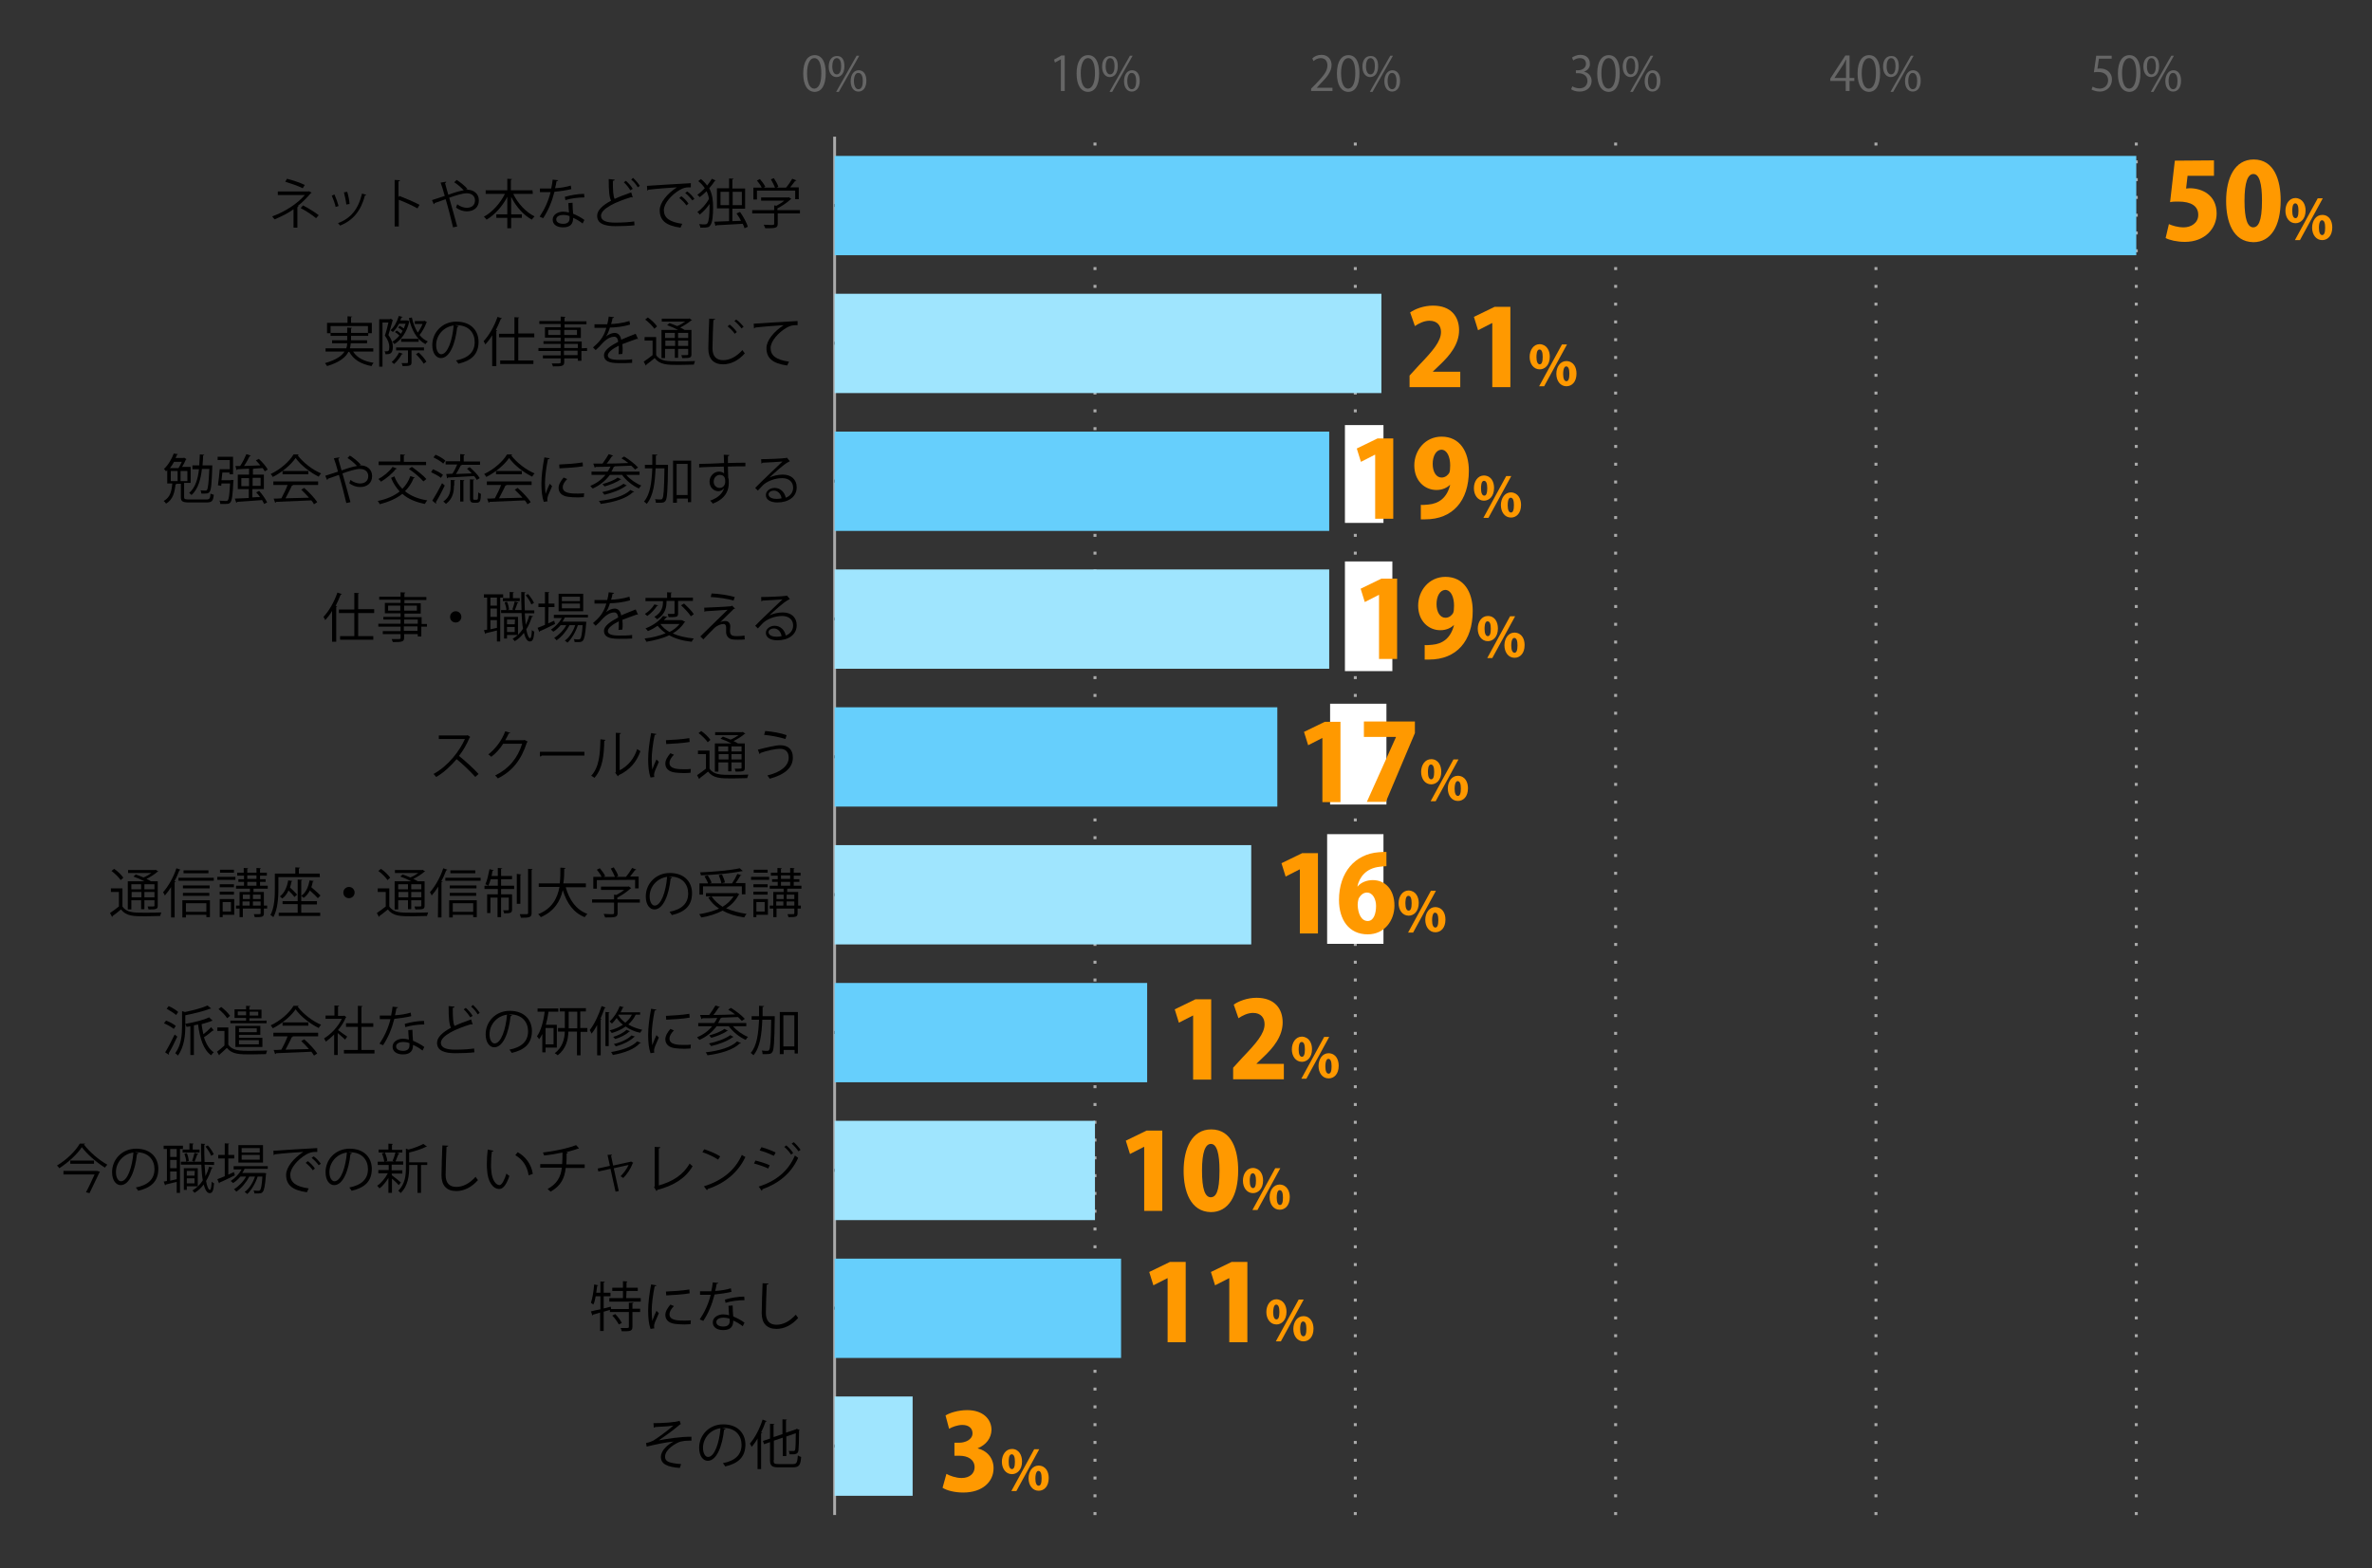 <?xml version="1.0" encoding="utf-8"?>
<!-- Generator: Adobe Illustrator 20.1.0, SVG Export Plug-In . SVG Version: 6.00 Build 0)  -->
<svg version="1.1" id="レイヤー_1" xmlns="http://www.w3.org/2000/svg" xmlns:xlink="http://www.w3.org/1999/xlink" x="0px"
	 y="0px" viewBox="0 0 800 529" style="enable-background:new 0 0 800 529;" xml:space="preserve">
<rect x="0" y="0" width="800" height="529" fill="#333333" stroke="none"/>
<style type="text/css">
	.st0{fill:#666666;}
	.st1{fill:none;stroke:#000000;stroke-miterlimit:10;}
	.st2{fill:none;stroke:#AAAAAA;stroke-miterlimit:10;stroke-dasharray:1,5;}
	.st3{fill:none;stroke:#AAAAAA;stroke-miterlimit:10;}
	.st4{fill:#66CFFC;}
	.st5{fill:#9FE5FE;}
	.st6{fill:#FF9900;}
	.st7{fill:#FFFFFF;}
</style>
<g>
	<g>
		<g>
			<g>
				<path class="st0" d="M270.9,24.8c0-4.2,1.6-6.2,3.9-6.2s3.7,2.1,3.7,6.1c0,4.2-1.5,6.3-3.8,6.3
					C272.4,30.9,270.9,28.8,270.9,24.8z M277,24.7c0-3-0.7-5.1-2.4-5.1c-1.4,0-2.4,1.9-2.4,5.1s0.9,5.2,2.4,5.2
					C276.4,29.8,277,27.5,277,24.7z"/>
				<path class="st0" d="M284.8,22.3c0,2.5-1.2,3.7-2.7,3.7c-1.4,0-2.6-1.2-2.6-3.5c0-2.4,1.2-3.6,2.7-3.6
					C283.9,18.8,284.8,20.1,284.8,22.3z M280.7,22.4c0,1.5,0.5,2.7,1.5,2.7c1.1,0,1.5-1.3,1.5-2.8c0-1.4-0.4-2.7-1.5-2.7
					S280.7,21.1,280.7,22.4z M282.9,31H282l6.9-12.2h0.9L282.9,31z M292.2,27.2c0,2.5-1.2,3.7-2.7,3.7c-1.4,0-2.6-1.2-2.6-3.5
					c0-2.4,1.2-3.7,2.7-3.7C291.2,23.7,292.2,25,292.2,27.2z M288,27.3c0,1.5,0.5,2.8,1.5,2.8c1.1,0,1.5-1.2,1.5-2.8
					c0-1.4-0.4-2.7-1.5-2.7C288.5,24.5,288,25.9,288,27.3z"/>
			</g>
		</g>
		<g>
			<g>
				<path class="st0" d="M357.8,30.7V20l0,0l-2,1.1l-0.3-1l2.5-1.4h1.1v12H357.8z"/>
				<path class="st0" d="M363.1,24.8c0-4.2,1.6-6.2,3.9-6.2s3.7,2.1,3.7,6.1c0,4.2-1.5,6.3-3.8,6.3
					C364.6,30.9,363.1,28.8,363.1,24.8z M369.3,24.7c0-3-0.7-5.1-2.4-5.1c-1.4,0-2.4,1.9-2.4,5.1s0.9,5.2,2.4,5.2
					C368.6,29.8,369.3,27.5,369.3,24.7z"/>
				<path class="st0" d="M377,22.3c0,2.5-1.2,3.7-2.7,3.7c-1.4,0-2.6-1.2-2.6-3.5c0-2.4,1.2-3.6,2.7-3.6
					C376.1,18.8,377,20.1,377,22.3z M372.9,22.4c0,1.5,0.5,2.7,1.5,2.7c1.1,0,1.5-1.3,1.5-2.8c0-1.4-0.4-2.7-1.5-2.7
					S372.9,21.1,372.9,22.4z M375.1,31h-0.9l6.9-12.2h0.9L375.1,31z M384.4,27.2c0,2.5-1.2,3.7-2.7,3.7c-1.4,0-2.6-1.2-2.6-3.5
					c0-2.4,1.2-3.7,2.7-3.7C383.4,23.7,384.4,25,384.4,27.2z M380.2,27.3c0,1.5,0.5,2.8,1.5,2.8c1.1,0,1.5-1.2,1.5-2.8
					c0-1.4-0.4-2.7-1.5-2.7C380.7,24.5,380.2,25.9,380.2,27.3z"/>
			</g>
		</g>
		<g>
			<g>
				<path class="st0" d="M449.3,30.7h-7.1v-0.8l1.2-1.2c2.8-2.9,4.3-4.6,4.3-6.6c0-1.3-0.6-2.5-2.3-2.5c-1,0-1.8,0.5-2.4,1l-0.4-0.9
					c0.7-0.7,1.8-1.2,3.1-1.2c2.4,0,3.4,1.8,3.4,3.4c0,2.3-1.6,4.2-4.1,6.7l-0.9,1l0,0h5.3v1.1H449.3z"/>
				<path class="st0" d="M450.9,24.8c0-4.2,1.6-6.2,3.9-6.2s3.7,2.1,3.7,6.1c0,4.2-1.5,6.3-3.8,6.3
					C452.4,30.9,450.9,28.8,450.9,24.8z M457.1,24.7c0-3-0.7-5.1-2.4-5.1c-1.4,0-2.4,1.9-2.4,5.1s0.9,5.2,2.4,5.2
					C456.4,29.8,457.1,27.5,457.1,24.7z"/>
				<path class="st0" d="M464.8,22.3c0,2.5-1.2,3.7-2.7,3.7c-1.4,0-2.6-1.2-2.6-3.5c0-2.4,1.2-3.6,2.7-3.6
					C463.9,18.8,464.8,20.1,464.8,22.3z M460.7,22.4c0,1.5,0.5,2.7,1.5,2.7c1.1,0,1.5-1.3,1.5-2.8c0-1.4-0.4-2.7-1.5-2.7
					S460.7,21.1,460.7,22.4z M462.9,31H462l6.9-12.2h0.9L462.9,31z M472.2,27.2c0,2.5-1.2,3.7-2.7,3.7c-1.4,0-2.6-1.2-2.6-3.5
					c0-2.4,1.3-3.7,2.7-3.7C471.2,23.7,472.2,25,472.2,27.2z M468,27.3c0,1.5,0.5,2.8,1.5,2.8c1.1,0,1.5-1.2,1.5-2.8
					c0-1.4-0.4-2.7-1.5-2.7C468.5,24.5,468,25.9,468,27.3z"/>
			</g>
		</g>
		<g>
			<g>
				<path class="st0" d="M534.2,24.2c1.4,0.2,2.6,1.4,2.6,3.1c0,1.9-1.4,3.6-4.1,3.6c-1.2,0-2.3-0.4-2.8-0.8l0.4-1
					c0.4,0.3,1.4,0.7,2.4,0.7c2,0,2.7-1.4,2.7-2.5c0-1.8-1.5-2.6-3.1-2.6h-0.8v-1h0.8c1.2,0,2.6-0.7,2.6-2.2c0-1-0.6-1.9-2.1-1.9
					c-0.9,0-1.7,0.4-2.2,0.8l-0.4-1c0.6-0.4,1.7-0.9,2.8-0.9c2.2,0,3.2,1.4,3.2,2.8C536.4,22.6,535.6,23.7,534.2,24.2L534.2,24.2z"
					/>
				<path class="st0" d="M538.7,24.8c0-4.2,1.6-6.2,3.9-6.2c2.3,0,3.7,2.1,3.7,6.1c0,4.2-1.5,6.3-3.8,6.3
					C540.2,30.9,538.7,28.8,538.7,24.8z M544.9,24.7c0-3-0.7-5.1-2.4-5.1c-1.4,0-2.4,1.9-2.4,5.1s0.9,5.2,2.4,5.2
					C544.2,29.8,544.9,27.5,544.9,24.7z"/>
				<path class="st0" d="M552.6,22.3c0,2.5-1.2,3.7-2.7,3.7c-1.4,0-2.6-1.2-2.6-3.5c0-2.4,1.2-3.6,2.7-3.6
					C551.7,18.8,552.6,20.1,552.6,22.3z M548.5,22.4c0,1.5,0.5,2.7,1.5,2.7c1.1,0,1.5-1.3,1.5-2.8c0-1.4-0.4-2.7-1.5-2.7
					S548.5,21.1,548.5,22.4z M550.7,31h-0.9l6.9-12.2h0.9L550.7,31z M560,27.2c0,2.5-1.2,3.7-2.7,3.7c-1.4,0-2.6-1.2-2.6-3.5
					c0-2.4,1.3-3.7,2.7-3.7C559,23.7,560,25,560,27.2z M555.8,27.3c0,1.5,0.5,2.8,1.5,2.8c1.1,0,1.5-1.2,1.5-2.8
					c0-1.4-0.4-2.7-1.5-2.7C556.3,24.5,555.8,25.9,555.8,27.3z"/>
			</g>
		</g>
		<g>
			<g>
				<path class="st0" d="M623.8,30.7h-1.3v-3.4h-5.2v-0.8l5.1-7.8h1.4v7.6h1.6v1h-1.6V30.7z M618.7,26.3h3.9V22c0-0.7,0-1.3,0.1-1.9
					h-0.1c-0.4,0.7-0.7,1.2-1,1.8L618.7,26.3L618.7,26.3z"/>
				<path class="st0" d="M626.5,24.8c0-4.2,1.6-6.2,3.9-6.2c2.3,0,3.7,2.1,3.7,6.1c0,4.2-1.5,6.3-3.8,6.3
					C628,30.9,626.5,28.8,626.5,24.8z M632.7,24.7c0-3-0.7-5.1-2.4-5.1c-1.4,0-2.4,1.9-2.4,5.1s0.9,5.2,2.4,5.2
					C632,29.8,632.7,27.5,632.7,24.7z"/>
				<path class="st0" d="M640.4,22.3c0,2.5-1.2,3.7-2.7,3.7c-1.4,0-2.6-1.2-2.6-3.5c0-2.4,1.2-3.6,2.7-3.6
					C639.5,18.8,640.4,20.1,640.4,22.3z M636.3,22.4c0,1.5,0.5,2.7,1.5,2.7c1.1,0,1.5-1.3,1.5-2.8c0-1.4-0.4-2.7-1.5-2.7
					S636.3,21.1,636.3,22.4z M638.5,31h-0.9l6.9-12.2h0.9L638.5,31z M647.8,27.2c0,2.5-1.2,3.7-2.7,3.7c-1.4,0-2.6-1.2-2.6-3.5
					c0-2.4,1.3-3.7,2.7-3.7C646.8,23.7,647.8,25,647.8,27.2z M643.6,27.3c0,1.5,0.5,2.8,1.5,2.8c1.1,0,1.5-1.2,1.5-2.8
					c0-1.4-0.4-2.7-1.5-2.7C644.1,24.5,643.6,25.9,643.6,27.3z"/>
			</g>
		</g>
		<g>
			<g>
				<path class="st0" d="M712.2,18.7v1.1h-4.3l-0.5,3.4c0.3,0,0.5-0.1,0.9-0.1c2.1,0,4,1.3,4,3.7s-1.8,4.1-4.1,4.1
					c-1.2,0-2.2-0.4-2.8-0.7l0.4-1c0.4,0.3,1.3,0.7,2.4,0.7c1.5,0,2.8-1.1,2.8-2.8c0-1.6-1.1-2.8-3.3-2.8c-0.6,0-1.1,0-1.5,0.1
					l0.8-5.6h5.2V18.7z"/>
				<path class="st0" d="M714.3,24.8c0-4.2,1.6-6.2,3.9-6.2c2.3,0,3.7,2.1,3.7,6.1c0,4.2-1.5,6.3-3.8,6.3
					C715.8,30.9,714.3,28.8,714.3,24.8z M720.5,24.7c0-3-0.7-5.1-2.4-5.1c-1.4,0-2.4,1.9-2.4,5.1s0.9,5.2,2.4,5.2
					C719.8,29.8,720.5,27.5,720.5,24.7z"/>
				<path class="st0" d="M728.2,22.3c0,2.5-1.2,3.7-2.7,3.7c-1.4,0-2.6-1.2-2.6-3.5c0-2.4,1.2-3.6,2.7-3.6
					C727.3,18.8,728.2,20.1,728.2,22.3z M724.1,22.4c0,1.5,0.5,2.7,1.5,2.7c1.1,0,1.5-1.3,1.5-2.8c0-1.4-0.4-2.7-1.5-2.7
					S724.1,21.1,724.1,22.4z M726.3,31h-0.9l6.9-12.2h0.9L726.3,31z M735.6,27.2c0,2.5-1.2,3.7-2.7,3.7c-1.4,0-2.6-1.2-2.6-3.5
					c0-2.4,1.3-3.7,2.7-3.7C734.6,23.7,735.6,25,735.6,27.2z M731.4,27.3c0,1.5,0.5,2.8,1.5,2.8c1.1,0,1.5-1.2,1.5-2.8
					c0-1.4-0.4-2.7-1.5-2.7C731.9,24.5,731.4,25.9,731.4,27.3z"/>
			</g>
		</g>
	</g>
	<g>
		<g>
			<line class="st1" x1="281.5" y1="511.1" x2="281.5" y2="46.1"/>
			<line class="st2" x1="369.3" y1="511.1" x2="369.3" y2="46.1"/>
			<line class="st2" x1="457.1" y1="511.1" x2="457.1" y2="46.1"/>
			<line class="st2" x1="544.9" y1="511.1" x2="544.9" y2="46.1"/>
			<line class="st2" x1="632.7" y1="511.1" x2="632.7" y2="46.1"/>
			<line class="st2" x1="720.5" y1="511.1" x2="720.5" y2="46.1"/>
		</g>
	</g>
</g>
<g>
	<line class="st3" x1="281.5" y1="511.1" x2="281.5" y2="46.1"/>
	<g>
		<g>
			<line class="st1" x1="281.5" y1="487.8" x2="298.7" y2="487.8"/>
			<line class="st1" x1="281.5" y1="441.3" x2="298.7" y2="441.3"/>
			<line class="st1" x1="281.5" y1="394.8" x2="298.7" y2="394.8"/>
			<line class="st1" x1="281.5" y1="348.3" x2="298.7" y2="348.3"/>
			<line class="st1" x1="281.5" y1="301.8" x2="298.7" y2="301.8"/>
			<line class="st1" x1="281.5" y1="255.3" x2="298.7" y2="255.3"/>
			<line class="st1" x1="281.5" y1="208.8" x2="298.7" y2="208.8"/>
			<line class="st1" x1="281.5" y1="162.3" x2="298.7" y2="162.3"/>
			<line class="st1" x1="281.5" y1="115.8" x2="298.7" y2="115.8"/>
			<line class="st1" x1="281.5" y1="69.3" x2="298.7" y2="69.3"/>
		</g>
	</g>
</g>
<g>
	<g>
		<g>
			<rect x="281.5" y="52.6" class="st4" width="439" height="33.5"/>
			<rect x="281.5" y="99.1" class="st5" width="184.4" height="33.5"/>
			<rect x="281.5" y="145.6" class="st4" width="166.8" height="33.5"/>
			<rect x="281.5" y="192.1" class="st5" width="166.8" height="33.5"/>
			<rect x="281.5" y="238.6" class="st4" width="149.3" height="33.5"/>
			<rect x="281.5" y="285.1" class="st5" width="140.5" height="33.5"/>
			<rect x="281.5" y="331.6" class="st4" width="105.4" height="33.5"/>
			<rect x="281.5" y="378.1" class="st5" width="87.8" height="33.5"/>
			<rect x="281.5" y="424.6" class="st4" width="96.6" height="33.5"/>
			<rect x="281.5" y="471.1" class="st5" width="26.3" height="33.5"/>
		</g>
	</g>
</g>
<g>
	<g>
		<path d="M220.4,480.1c3.3,0,7.6-0.3,8.8-0.8l0.4,1.1c-0.2,0.1-0.5,0.3-0.8,0.6c-1.8,1.5-4.4,3.4-6.6,4.9c2.5-0.5,7.6-1.3,11-1.2
			v1.3c-0.3,0-0.5,0-0.8,0c-1,0-2,0.1-2.8,0.3c-1.5,0.4-5.3,2.6-5.3,5.1c0,1.1,0.7,1.5,0.9,1.6c0.8,0.5,2.8,0.8,4.5,0.9l-0.4,1.3
			c-4.4-0.3-6.4-1.4-6.4-3.7c0-2.3,2.5-4.3,4.3-5.2c-3.1,0.3-6.1,1-9.1,1.7l-0.2-1.2c1-0.2,1.8-0.5,2.4-0.8c1.4-0.8,5.3-3.7,6.8-5.1
			c-1.1,0.2-3.4,0.4-4.4,0.4c-0.5,0-1.2,0.1-1.7,0.1c-0.1,0.1-0.3,0.2-0.5,0.2L220.4,480.1z"/>
		<path d="M244.7,482c-0.1,0.2-0.2,0.3-0.5,0.3c-0.6,5.6-2.5,10.5-5.5,10.5c-1.5,0-2.9-1.5-2.9-4.4c0-4.3,3.4-7.9,8.1-7.9
			c5.2,0,7.5,3.3,7.5,6.8c0,4.3-2.5,6.4-6.8,7.4c-0.2-0.3-0.5-0.8-0.8-1.1c4.1-0.8,6.3-2.8,6.3-6.2c0-3-1.9-5.7-6.1-5.7
			c-0.2,0-0.4,0-0.5,0L244.7,482z M243,481.8c-3.6,0.5-5.9,3.5-5.9,6.6c0,1.9,0.8,3.1,1.7,3.1C241,491.5,242.6,486.7,243,481.8z"/>
		<path d="M255.6,485.1c-0.6,1.1-1.3,2.1-2.1,3c-0.1-0.3-0.4-0.9-0.6-1.1c1.7-1.9,3.3-5,4.3-8.1l1.4,0.5c0,0.1-0.2,0.2-0.4,0.2
			c-0.4,1.2-0.9,2.4-1.5,3.6l0.4,0.1c0,0.1-0.1,0.2-0.4,0.2v12.1h-1.2v-10.5H255.6z M260.9,492.6c0,1.1,0.3,1.3,1.6,1.3h5
			c1.2,0,1.4-0.6,1.6-2.9c0.3,0.2,0.8,0.4,1.1,0.5c-0.2,2.6-0.6,3.5-2.7,3.5h-5c-2.1,0-2.8-0.5-2.8-2.4v-6.1l-2,0.7l-0.4-1.1
			l2.4-0.8v-5l1.5,0.1c0,0.1-0.1,0.2-0.3,0.2v4.2l3-1v-5l1.5,0.1c0,0.1-0.1,0.2-0.3,0.2v4.2l3.3-1.1c0.1-0.1,0.1-0.1,0.3-0.2l1,0.4
			c0,0.1-0.1,0.1-0.2,0.2c0,3.3-0.1,6-0.2,6.7c-0.2,1.2-0.9,1.4-3,1.3c0-0.3-0.1-0.8-0.3-1.1c0.6,0,1.3,0,1.6,0
			c0.3,0,0.5-0.1,0.6-0.5c0.1-0.5,0.2-2.5,0.2-5.5l-3.2,1.1v6.6H264V485l-3,1v6.6H260.9z"/>
	</g>
	<g>
		<path d="M213.7,439.4c0,0.1-0.1,0.2-0.4,0.3v1.8h2.6v1.1h-2.6v5c0,0.7-0.2,1.1-0.7,1.3c-0.5,0.2-1.4,0.2-2.9,0.2
			c-0.1-0.3-0.2-0.8-0.4-1.1c0.6,0,1.2,0,1.7,0c0.9,0,1.1,0,1.1-0.4v-5h-6.4v-0.7l-2.1,0.6v6.5h-1.2v-6.2l-2.4,0.7
			c0,0.1-0.1,0.3-0.2,0.3l-0.5-1.4c0.8-0.2,1.9-0.5,3.2-0.7v-4.4h-1.6c-0.2,1.1-0.4,2.1-0.8,2.8c-0.2-0.2-0.6-0.5-0.8-0.6
			c0.5-1.4,0.9-3.9,1.1-6.2l1.4,0.3c-0.1,0.1-0.2,0.2-0.4,0.2c-0.1,0.8-0.2,1.5-0.3,2.3h1.4v-3.8l1.5,0.1c0,0.1-0.1,0.2-0.4,0.3v3.4
			h2.3v1.2h-2.3v4.1c0.8-0.2,1.6-0.4,2.4-0.6l0.1,0.8h6v-2.1L213.7,439.4z M211.2,437.9h4.9v1.2h-10.6v-1.2h4.6v-2.4h-3.6v-1.1h3.6
			v-2.2l1.5,0.1c0,0.1-0.1,0.2-0.3,0.3v1.8h3.8v1.1h-3.8L211.2,437.9L211.2,437.9z M208.7,446.8c-0.4-0.8-1.3-2.1-2.2-3l1-0.5
			c0.9,0.9,1.8,2.1,2.2,3L208.7,446.8z"/>
		<path d="M221.4,433.6c-0.1,0.2-0.2,0.3-0.6,0.3c-0.6,2.9-1,6.2-1,8.1c0,1.4,0.1,2.7,0.2,3.6c0.3-0.9,1.1-2.8,1.4-3.4l0.8,0.8
			c-0.7,1.8-1.3,2.8-1.5,3.7c-0.1,0.3-0.1,0.6-0.1,0.8c0,0.2,0,0.4,0.1,0.6l-1.3,0.2c-0.6-1.7-0.8-3.8-0.8-6.2c0-2.4,0.4-5.7,1-8.8
			L221.4,433.6z M232.9,446.7c-0.6,0-1.3,0.1-2,0.1c-1.3,0-2.5-0.1-3.3-0.2c-2.2-0.3-3.2-1.5-3.2-3c0-1.2,0.7-2.3,1.7-3.5l1.2,0.5
			c-0.9,0.9-1.5,1.8-1.5,2.8c0,2.1,3.1,2.1,4.9,2.1c0.8,0,1.6,0,2.3-0.1L232.9,446.7z M224.6,435.7c2.3-0.1,5.5-0.3,7.9-0.7l0.1,1.3
			c-2.2,0.4-5.9,0.6-7.9,0.7L224.6,435.7z"/>
		<path d="M242.3,432.8c-0.1,0.1-0.2,0.3-0.6,0.3c-0.1,0.8-0.3,1.7-0.5,2.4c1.8-0.1,3.7-0.4,5.3-0.9l0.2,1.2
			c-1.7,0.4-3.7,0.7-5.7,0.9c-0.9,3.5-2.1,6.3-3.8,8.9l-1.2-0.5c1.6-2.4,2.9-5.1,3.7-8.3h-3.6v-1.2h2.1c0.6,0,1.1,0,1.7,0
			c0.2-1,0.4-2,0.5-3L242.3,432.8z M247.1,440.4c0,1.5,0.1,2.4,0.2,3.7c1.2,0.5,2.6,1.2,3.8,2.1l-0.6,1.2c-1-0.8-2.2-1.5-3.2-1.9
			c0,1.8-0.7,3.2-3.4,3.2c-2,0-3.5-0.9-3.5-2.6c0-1.8,1.9-2.7,3.5-2.7c0.6,0,1.3,0.1,2,0.3c-0.1-1.2-0.2-2.3-0.2-3.2L247.1,440.4z
			 M246.1,444.9c-0.7-0.3-1.5-0.4-2.1-0.4c-1.1,0-2.4,0.4-2.4,1.5c0,1,1,1.5,2.4,1.5c1.3,0,2.1-0.6,2.1-1.8
			C246.1,445.5,246.1,445.2,246.1,444.9z M251.1,438.6c-2,0-4.5,0.3-6.4,0.9l-0.2-1.1c2.1-0.6,4.5-1,6.5-1L251.1,438.6z"/>
		<path d="M259.2,433c0,0.2-0.2,0.3-0.6,0.4c-0.1,2.1-0.3,6.9-0.3,9.5c0,2.7,1.3,4,3.6,4c2.2,0,4.4-1.1,6.5-3.4
			c0.2,0.3,0.6,0.9,0.8,1.1c-2.1,2.4-4.7,3.7-7.3,3.7c-3.3,0-5-1.9-5-5.3c0-2.3,0.2-7.9,0.3-10.1L259.2,433z"/>
	</g>
	<g>
		<path d="M28.7,385.8c0,0.1-0.2,0.2-0.4,0.3c1.8,2.4,5.1,5.3,7.9,6.8c-0.3,0.3-0.6,0.7-0.8,1c-2.8-1.7-6.1-4.6-7.8-6.9
			c-1.5,2.3-4.5,5.1-7.6,7.1c-0.2-0.3-0.5-0.7-0.8-0.9c3.2-1.9,6.3-4.9,7.7-7.4H28.7z M32.6,395.1l0.2-0.1l0.9,0.3
			c0,0.1-0.1,0.2-0.2,0.3c-0.8,1.7-2.2,4.6-3.3,6.9l-1.2-0.3c1-1.8,2.1-4.3,2.9-6H21.4V395h11.2V395.1z M23.7,391.5h8v1.1h-8V391.5z
			"/>
		<path d="M46.7,389c-0.1,0.2-0.2,0.3-0.5,0.3c-0.6,5.6-2.5,10.5-5.5,10.5c-1.5,0-2.9-1.5-2.9-4.4c0-4.3,3.4-7.9,8.1-7.9
			c5.2,0,7.5,3.3,7.5,6.8c0,4.3-2.5,6.4-6.8,7.4c-0.2-0.3-0.5-0.8-0.8-1.1c4.1-0.8,6.3-2.8,6.3-6.2c0-3-1.9-5.7-6.1-5.7
			c-0.2,0-0.4,0-0.5,0L46.7,389z M45,388.8c-3.6,0.5-5.9,3.5-5.9,6.6c0,1.9,0.8,3.1,1.7,3.1C43,398.5,44.6,393.7,45,388.8z"/>
		<path d="M61.9,387.6h-1.2v14.8h-1.1v-3.7c-1.4,0.3-2.7,0.7-3.7,0.9c0,0.1-0.1,0.2-0.2,0.3l-0.5-1.3l1.1-0.2v-10.8h-1.1v-1.1h6.5
			v1.1H61.9z M59.6,390.3v-2.7h-2.2v2.7H59.6z M59.6,394.1v-2.8h-2.2v2.8H59.6z M57.4,395.2v3.1l2.2-0.5v-2.6H57.4z M69,392.9
			c0.1,1.4,0.2,2.7,0.3,3.9c0.5-1,0.9-2,1.2-3.2l1.3,0.3c0,0.1-0.2,0.2-0.4,0.2c-0.5,1.5-1.1,3-1.9,4.3c0.3,1.8,0.8,3,1.3,3
			c0.3,0,0.5-0.9,0.6-2.8c0.2,0.3,0.6,0.5,0.8,0.6c-0.2,2.4-0.5,3.3-1.5,3.3c-0.9,0-1.5-1.1-2-2.9c-0.9,1.2-1.9,2.1-3.1,2.8
			c-0.1-0.2-0.5-0.6-0.7-0.8c1.4-0.8,2.6-2,3.5-3.4c-0.3-1.5-0.4-3.3-0.5-5.3H61v-1h6.9c-0.1-1.9-0.1-4-0.1-6.1l1.4,0.1
			c0,0.1-0.1,0.2-0.3,0.3c0,2,0,4,0.1,5.8h3.2v1L69,392.9L69,392.9z M61.6,387.8h2.3v-2.1l1.4,0.1c0,0.1-0.1,0.2-0.3,0.3v1.7h2.3v1
			h-5.7C61.6,388.8,61.6,387.8,61.6,387.8z M66.7,400.2H63v1.2h-1v-7.3h4.7V400.2z M63,389c0.4,0.8,0.6,1.9,0.7,2.6l-0.9,0.3
			c0-0.7-0.3-1.9-0.6-2.7L63,389z M65.7,395H63v1.6h2.6L65.7,395L65.7,395z M63,399.2h2.6v-1.7H63V399.2z M66.9,389.3
			c-0.1,0.1-0.2,0.2-0.4,0.2c-0.2,0.7-0.6,1.7-0.9,2.4l-0.8-0.3c0.3-0.7,0.6-1.9,0.8-2.7L66.9,389.3z M70.1,386.4
			c0.8,0.9,1.6,2.1,2,3l-0.9,0.5c-0.3-0.9-1.1-2.1-1.9-3.1L70.1,386.4z"/>
		<path d="M76.9,396.3l2-0.9c0,0.1,0.1,0.2,0.3,1.1c-1.9,0.9-3.8,1.9-5.1,2.4c0,0.1-0.1,0.3-0.2,0.3l-0.6-1.4c0.7-0.3,1.5-0.6,2.5-1
			v-6h-2.2v-1.2h2.2v-3.9l1.5,0.1c0,0.1-0.1,0.2-0.3,0.2v3.6h2v1.2h-2v5.5H76.9z M90.1,394.3h-7.6c-0.2,0.5-0.5,0.9-0.8,1.4h7.1h0.3
			l0.7,0.1l-0.1,0.4c-0.3,3.9-0.6,5.3-1.1,5.9c-0.4,0.5-0.9,0.5-1.8,0.5c-0.3,0-0.7,0-1,0c0-0.3-0.1-0.7-0.3-1
			c0.7,0.1,1.3,0.1,1.6,0.1c0.3,0,0.4,0,0.6-0.2c0.3-0.3,0.6-1.5,0.8-4.6h-1.6c-0.7,2.2-2.1,4.6-3.5,5.9c-0.2-0.2-0.6-0.5-0.9-0.7
			c1.5-1,2.8-3.1,3.5-5.2h-1.9c-1,1.9-2.7,4-4.4,5.1c-0.2-0.3-0.5-0.6-0.8-0.8c1.5-0.9,3.2-2.6,4.1-4.3h-1.9
			c-0.8,0.9-1.6,1.7-2.5,2.2c-0.2-0.2-0.5-0.5-0.8-0.7c1.4-0.9,2.8-2.3,3.7-3.9h-2.7v-1.1h11.5v0.9H90.1z M88.7,386.3v5.9h-8.3v-5.9
			H88.7z M87.6,388.8v-1.5h-6.1v1.5H87.6z M87.6,391.2v-1.6h-6.1v1.6H87.6z"/>
		<path d="M92.2,388.2c1.4-0.1,12.4-0.8,14.8-0.9v1.3c-0.2,0-0.5,0-0.7,0c-1,0-1.9,0.2-3.1,0.9c-2.7,1.6-5.3,4.5-5.3,6.8
			c0,2.5,1.8,4,6.2,4.6l-0.6,1.3c-5.1-0.7-7-2.6-7-5.9c0-2.5,2.5-5.6,5.8-7.7c-2,0.1-7.3,0.5-9.6,0.8c-0.1,0.1-0.3,0.3-0.4,0.3
			L92.2,388.2z M103.8,391.7c0.9,0.6,1.9,1.7,2.4,2.5l-0.7,0.6c-0.5-0.8-1.6-1.9-2.4-2.5L103.8,391.7z M105.8,390.1
			c0.9,0.6,1.9,1.7,2.4,2.5l-0.7,0.5c-0.5-0.7-1.5-1.8-2.4-2.5L105.8,390.1z"/>
		<path d="M118.7,389c-0.1,0.2-0.2,0.3-0.5,0.3c-0.6,5.6-2.5,10.5-5.5,10.5c-1.5,0-2.9-1.5-2.9-4.4c0-4.3,3.4-7.9,8.1-7.9
			c5.2,0,7.5,3.3,7.5,6.8c0,4.3-2.5,6.4-6.8,7.4c-0.2-0.3-0.5-0.8-0.8-1.1c4.1-0.8,6.3-2.8,6.3-6.2c0-3-1.9-5.7-6.1-5.7
			c-0.2,0-0.4,0-0.5,0L118.7,389z M117,388.8c-3.6,0.5-5.9,3.5-5.9,6.6c0,1.9,0.8,3.1,1.7,3.1C115,398.5,116.6,393.7,117,388.8z"/>
		<path d="M132.2,396.5c0.7,0.5,2.6,2,3,2.4l-0.7,0.9c-0.4-0.5-1.5-1.5-2.3-2.2v4.8H131v-5c-0.9,1.4-2,2.8-3,3.5
			c-0.2-0.3-0.6-0.7-0.8-0.9c1.3-0.8,2.7-2.5,3.6-4.2h-3.2v-1.1h3.5V393h-3.7v-1.1h2.2c-0.1-0.8-0.4-1.9-0.8-2.8l1-0.3
			c0.4,0.9,0.8,2.1,0.8,2.8l-0.7,0.2h3c-0.2-0.1-0.5-0.2-0.5-0.2c0.4-0.8,0.8-2.1,1-2.9l1.4,0.4c0,0.1-0.2,0.2-0.4,0.2
			c-0.3,0.7-0.7,1.7-1,2.5h2.6v1.1h-3.7c-0.1,0-0.1,0-0.2,0v1.9h3.6v1.1h-3.6L132.2,396.5L132.2,396.5z M135.7,387.8v1h-8v-1h3.3v-2
			l1.5,0.1c0,0.1-0.1,0.2-0.3,0.3v1.7h3.5V387.8z M144.1,391.9v1.1H142v9.4h-1.2V393H138v0.7c0,2.7-0.3,6.3-2.9,8.8
			c-0.1-0.3-0.6-0.7-0.8-0.8c2.4-2.3,2.6-5.4,2.6-7.9v-6.3l0.9,0.3c1.9-0.5,3.9-1.3,5-1.9l1.2,0.9c-0.1,0.1-0.2,0.1-0.4,0.1
			c-1.3,0.7-3.5,1.4-5.6,1.9v3.3h6.1V391.9z"/>
		<path d="M151.2,386.5c0,0.2-0.2,0.3-0.6,0.4c-0.1,2.1-0.3,6.9-0.3,9.5c0,2.7,1.3,4,3.6,4c2.2,0,4.4-1.1,6.5-3.4
			c0.2,0.3,0.6,0.9,0.8,1.1c-2.1,2.4-4.7,3.7-7.3,3.7c-3.3,0-5-1.9-5-5.3c0-2.3,0.2-7.9,0.3-10.1L151.2,386.5z"/>
		<path d="M166.4,388.2c0,0.2-0.2,0.3-0.5,0.3c-0.2,1.3-0.3,3-0.3,4.5c0,0.7,0,1.3,0.1,1.9c0.2,3.1,1.5,4.9,2.8,4.9
			c0.7,0,1.7-1.8,2.3-3.9c0.3,0.3,0.7,0.6,1,0.8c-0.8,2.4-1.9,4.4-3.4,4.4c-2.3,0-3.9-2.7-4.1-6.2c-0.1-0.7-0.1-1.4-0.1-2.3
			c0-1.6,0.1-3.3,0.3-4.8L166.4,388.2z M178.3,396.5c-0.5-3.2-2.1-5.4-4.5-6.8l0.8-1c2.6,1.4,4.6,4,5.1,7.3L178.3,396.5z"/>
		<path d="M197.1,394h-6.3c-0.4,3.5-1.6,6-5.1,8c-0.3-0.3-0.7-0.6-1-0.9c3.2-1.8,4.4-4,4.8-7.2h-7.3v-1.2h7.4
			c0.1-1.2,0.1-2.4,0.1-3.9c-1.8,0.4-4.2,0.8-6.2,1c-0.1-0.3-0.2-0.7-0.4-1c6.3-0.8,10-2,11.2-2.5l1,1.1c-0.1,0-0.1,0.1-0.2,0.1
			c-0.1,0-0.1,0-0.2,0c-1,0.4-2.6,0.8-4,1.2l0.6,0.1c0,0.2-0.1,0.3-0.4,0.3c0,1.4,0,2.6-0.1,3.7h6.2v1.2H197.1z"/>
		<path d="M213.6,392.3c-0.1,0.1-0.1,0.1-0.2,0.1c-0.7,1.9-1.9,3.7-3.2,5c-0.2-0.2-0.6-0.4-0.9-0.6c1-1,2.2-2.6,2.7-3.8l-5,1.1
			l1.7,7.7l-1.1,0.2l-1.7-7.7l-4.1,0.9l-0.2-1l4.1-0.9l-0.8-3.7l1.5-0.1c0,0.1-0.1,0.3-0.3,0.4l0.7,3.3l5.9-1.3l0.1-0.1L213.6,392.3
			z"/>
		<path d="M222.2,399.9c4.6-1.3,8.2-3.5,10.4-7.4c0.2,0.3,0.7,0.7,1,0.9c-2.4,4.1-6.4,6.6-11.9,8c0,0.1-0.1,0.3-0.3,0.4l-0.8-1.3
			l0.2-0.3v-13.3l1.9,0.1c0,0.2-0.2,0.4-0.5,0.4L222.2,399.9L222.2,399.9z"/>
		<path d="M237.5,387.7c1.9,0.6,4,1.5,5.4,2.4l-0.7,1.1c-1.3-0.9-3.4-1.9-5.3-2.5L237.5,387.7z M237.4,400.2
			c6.4-2,10.6-5.6,12.8-10.6c0.4,0.3,0.8,0.5,1.2,0.7c-2.3,4.9-6.6,8.8-12.7,10.8c0,0.2-0.1,0.3-0.3,0.4L237.4,400.2z"/>
		<path d="M254.8,391.5c1.6,0.4,3.6,1,4.8,1.6l-0.5,1.1c-1.2-0.6-3.3-1.3-4.8-1.7L254.8,391.5z M255.9,400.3
			c5.8-1.9,9.9-5.1,12.2-10.5c0.3,0.2,0.8,0.6,1.1,0.8c-2.4,5.3-6.7,8.7-12.1,10.6c0.1,0.2-0.1,0.4-0.2,0.5L255.9,400.3z M256.8,387
			c1.6,0.4,3.6,1.2,4.8,1.8l-0.6,1.1c-1.3-0.6-3.2-1.4-4.8-1.8L256.8,387z M265.2,386.4c0.7,0.6,1.8,1.7,2.3,2.6l-0.7,0.5
			c-0.5-0.8-1.5-2-2.3-2.6L265.2,386.4z M267.7,385.3c0.7,0.6,1.8,1.8,2.3,2.6l-0.7,0.5c-0.5-0.8-1.5-1.9-2.3-2.6L267.7,385.3z"/>
	</g>
	<g>
		<path d="M56,344.3c1.2,0.4,2.6,1.2,3.3,1.8l-0.7,1c-0.7-0.6-2.1-1.4-3.3-1.9L56,344.3z M55.7,355c0.9-1.4,2.2-3.9,3.2-6l0.9,0.7
			c-0.9,1.9-2,4.2-2.9,5.6c0.1,0.1,0.1,0.2,0.1,0.3c0,0.1,0,0.1-0.1,0.2L55.7,355z M56.9,339.4c1.1,0.5,2.5,1.3,3.2,2l-0.7,1
			c-0.7-0.6-2.1-1.5-3.2-2.1L56.9,339.4z M62.4,341.4c2.8-0.6,5.9-1.4,7.6-2.2l1.2,1c-0.1,0.1-0.1,0.1-0.4,0.1
			c-2,0.8-5.3,1.6-8.3,2.2v3.6c0,2.9-0.3,7-2.5,10c-0.2-0.3-0.6-0.6-0.9-0.8c2.1-2.8,2.3-6.5,2.3-9.3v-4.9L62.4,341.4z M71.7,344.3
			c-0.1,0.1-0.2,0.1-0.3,0.1c-0.9,0.4-2.1,0.7-3.4,1.1c0.1,1.2,0.4,2.4,0.6,3.4c0.9-0.7,2-1.7,2.6-2.4l0.9,1.1
			c-0.1,0.1-0.2,0.1-0.4,0.1c-0.7,0.6-1.9,1.6-2.9,2.2c0.7,2.3,1.8,4.1,3.3,5.1c-0.3,0.2-0.7,0.7-0.9,1c-2.6-1.9-3.8-5.7-4.4-10.4
			l-1.4,0.3v10h-1.2v-9.7c-0.4,0.1-0.8,0.2-1.3,0.2c-0.1-0.3-0.2-0.7-0.4-1c2.9-0.5,6.2-1.3,8-2.2L71.7,344.3z"/>
		<path d="M77,346.4v6c1.4,2.1,4.1,2.1,7.3,2.1c2,0,4.3-0.1,5.8-0.1c-0.1,0.3-0.3,0.8-0.4,1.2c-1.2,0-3.2,0.1-5,0.1
			c-3.9,0-6.4,0-8.2-2.2c-0.8,0.8-1.7,1.6-2.4,2.2c0,0.1,0,0.2-0.2,0.3l-0.7-1.2c0.8-0.6,1.7-1.4,2.5-2.1v-4.9h-2.4v-1.2H77V346.4z
			 M74.6,339.7c1.1,0.8,2.4,2.1,3,3l-1,0.8c-0.5-0.9-1.8-2.2-2.9-3.1L74.6,339.7z M89.9,344.3v0.9H77.7v-0.9H83v-0.9h-3.9v-2.9H83
			v-1.2l1.5,0.1c0,0.1-0.1,0.2-0.4,0.3v0.9h4.1v2.9h-4.1v0.9L89.9,344.3L89.9,344.3z M87.8,349.1h-7.2v1h7.9v3.1h-9.1v-7.1h8.4
			C87.8,346.1,87.8,349.1,87.8,349.1z M80.2,342.5H83v-1.3h-2.8V342.5z M86.6,346.9h-6v1.3h6V346.9z M87.3,350.9h-6.7v1.4h6.7V350.9
			z M87.1,341.3h-2.9v1.3h2.9V341.3z"/>
		<path d="M100.8,339.3c-0.1,0.1-0.2,0.2-0.4,0.3c1.8,2.4,5,4.9,7.9,6.1c-0.3,0.3-0.6,0.7-0.8,1.1c-2.9-1.4-6.1-3.9-7.8-6.3
			c-1.5,2.2-4.5,4.8-7.7,6.4c-0.1-0.3-0.5-0.7-0.7-1c3.2-1.5,6.3-4.2,7.7-6.6H100.8z M92.2,349.6v-1.2h15.1v1.2h-8.7l0.2,0.1
			c-0.1,0.1-0.2,0.2-0.4,0.2c-0.5,1.2-1.4,2.8-2.1,4.2c2.4-0.1,5.2-0.1,7.9-0.2c-0.8-0.9-1.7-1.9-2.6-2.7l1-0.6
			c1.7,1.5,3.5,3.4,4.4,4.8l-1.1,0.7c-0.2-0.4-0.5-0.8-0.9-1.3c-4.4,0.2-9,0.4-11.9,0.5c0,0.2-0.1,0.2-0.3,0.3l-0.5-1.4
			c0.8,0,1.6,0,2.6-0.1c0.7-1.3,1.6-3.1,2.1-4.5H92.2z M95.3,344.9h8.7v1.1h-8.7V344.9z"/>
		<path d="M116.8,343.1c0,0.1-0.1,0.1-0.2,0.2c-0.6,1.5-1.5,2.9-2.6,4.2c0.9,0.6,2.6,1.9,3.1,2.2l-0.7,1c-0.5-0.5-1.7-1.5-2.5-2.2
			v7.4h-1.2V349c-0.9,0.9-1.9,1.7-2.8,2.4c-0.1-0.3-0.5-0.8-0.6-1.1c2.3-1.4,4.7-3.9,6-6.6h-5.5v-1.1h3v-3.4l1.6,0.1
			c0,0.1-0.1,0.2-0.4,0.3v3.1h1.9l0.2-0.1L116.8,343.1z M121.9,354.2h4.4v1.2H116v-1.2h4.7v-7.8h-4v-1.2h4v-5.9l1.6,0.1
			c0,0.1-0.1,0.2-0.4,0.3v5.5h4v1.2h-4C121.9,346.4,121.9,354.2,121.9,354.2z"/>
		<path d="M134.3,339.8c-0.1,0.1-0.2,0.3-0.6,0.3c-0.1,0.8-0.3,1.7-0.5,2.4c1.8-0.1,3.7-0.4,5.3-0.9l0.2,1.2
			c-1.7,0.4-3.7,0.7-5.7,0.9c-0.9,3.5-2.1,6.3-3.8,8.9l-1.2-0.5c1.6-2.4,2.9-5.1,3.7-8.3h-3.6v-1.2h2.1c0.6,0,1.1,0,1.7,0
			c0.2-1,0.4-2,0.5-3L134.3,339.8z M139.1,347.4c0,1.5,0.1,2.4,0.2,3.7c1.2,0.5,2.6,1.2,3.8,2.1l-0.6,1.2c-1-0.8-2.2-1.5-3.2-1.9
			c0,1.8-0.7,3.2-3.4,3.2c-2,0-3.5-0.9-3.5-2.6c0-1.8,1.9-2.7,3.5-2.7c0.6,0,1.3,0.1,2,0.3c-0.1-1.2-0.2-2.3-0.2-3.2L139.1,347.4z
			 M138.1,351.9c-0.7-0.3-1.5-0.4-2.1-0.4c-1.1,0-2.4,0.4-2.4,1.5c0,1,1,1.5,2.4,1.5c1.3,0,2.1-0.6,2.1-1.8
			C138.1,352.5,138.1,352.2,138.1,351.9z M143.1,345.6c-2,0-4.5,0.3-6.4,0.9l-0.2-1.1c2.1-0.6,4.5-1,6.5-1L143.1,345.6z"/>
		<path d="M159.4,345.6h-0.1c-0.1,0-0.3,0-0.4-0.1c-5.3,1.6-10.2,3.9-10.2,6.3c0,1.7,1.9,2.3,4.8,2.3c2.9,0,5.1-0.2,6.4-0.4l0.1,1.3
			c-1.7,0.2-4.3,0.3-6.4,0.3c-3.6,0-6.2-0.8-6.2-3.5c0-1.9,1.9-3.6,4.7-5.1c-0.6-1.1-0.8-3.2-0.8-7.3l2,0.2c0,0.2-0.2,0.4-0.6,0.4
			c0,3.2,0.1,5.1,0.6,6.1c1.7-0.8,3.6-1.5,5.6-2.2L159.4,345.6z M157.1,340c0.9,0.8,1.8,1.8,2.3,2.7l-0.8,0.5
			c-0.5-0.8-1.3-1.9-2.2-2.7L157.1,340z M159.5,339c0.9,0.8,1.7,1.8,2.3,2.7l-0.7,0.5c-0.5-0.9-1.3-1.9-2.2-2.6L159.5,339z"/>
		<path d="M172.7,342.5c-0.1,0.2-0.2,0.3-0.5,0.3c-0.6,5.6-2.5,10.5-5.5,10.5c-1.5,0-2.9-1.5-2.9-4.4c0-4.3,3.4-7.9,8.1-7.9
			c5.2,0,7.5,3.3,7.5,6.8c0,4.3-2.5,6.4-6.8,7.4c-0.2-0.3-0.5-0.8-0.8-1.1c4.1-0.8,6.3-2.8,6.3-6.2c0-3-1.9-5.7-6.1-5.7
			c-0.2,0-0.4,0-0.5,0L172.7,342.5z M171,342.3c-3.6,0.5-5.9,3.5-5.9,6.6c0,1.9,0.8,3.1,1.7,3.1C169,352,170.6,347.2,171,342.3z"/>
		<path d="M187.8,353.4H184v1.6h-1.1v-6.2c-0.3,0.7-0.7,1.3-1.1,1.8c-0.1-0.3-0.5-0.8-0.7-1c1.3-1.8,2.2-5,2.6-8.3h-2.4v-1.1h7v1.1
			H185c-0.2,1.5-0.5,3-0.9,4.4h3.7V353.4z M186.7,352.3v-5.5H184v5.5H186.7z M198.1,346.9v1.2h-2.3v7.9h-1.2v-8h-2.9
			c-0.1,2.9-0.8,5.8-3.6,8c-0.2-0.2-0.6-0.5-1-0.7c2.6-2,3.3-4.7,3.4-7.3h-2.3v-1.2h2.3v-5.6h-1.7v-1.1h8.8v1.1h-1.9v5.6h2.4V346.9z
			 M191.8,346.9h2.9v-5.6h-2.9V346.9z"/>
		<path d="M201.4,345.8c-0.6,1.1-1.2,2.1-1.9,2.9c-0.1-0.3-0.4-0.9-0.6-1.2c1.5-1.9,3-5,4-8.1l1.4,0.5c-0.1,0.1-0.2,0.2-0.4,0.2
			c-0.4,1.2-0.9,2.4-1.4,3.6l0.4,0.1c0,0.1-0.1,0.2-0.3,0.2v12h-1.2V345.8z M204.2,341.4l1.4,0.1c0,0.1-0.1,0.2-0.3,0.2v11.2h-1.1
			L204.2,341.4L204.2,341.4z M215.9,342.3h-1.5c-0.6,1.3-1.5,2.4-2.5,3.3c1.3,0.8,2.9,1.4,4.7,1.8c-0.2,0.2-0.5,0.7-0.7,1
			c-2-0.4-3.6-1.2-4.9-2.1c-1.4,1-3,1.7-4.7,2.2c-0.1-0.3-0.5-0.7-0.7-0.9c1.7-0.4,3.2-1.1,4.5-1.9c-0.9-0.7-1.6-1.5-2.1-2.3
			c-0.5,0.7-1.1,1.4-1.6,1.9c-0.2-0.2-0.6-0.5-0.8-0.7c1.3-1.2,2.7-3.2,3.4-5.2l1.4,0.4c-0.1,0.1-0.2,0.2-0.4,0.2
			c-0.2,0.5-0.4,1-0.7,1.5h6.6V342.3z M216.2,351.8c-0.1,0.1-0.2,0.1-0.4,0.1c-1.7,2-5.2,3.3-9.1,4c-0.1-0.3-0.4-0.7-0.6-1
			c3.7-0.6,7.1-1.8,8.8-3.6L216.2,351.8z M212.5,347.9c-0.1,0.1-0.1,0.1-0.3,0.1c-1,1-2.9,2-4.7,2.5c-0.2-0.2-0.5-0.5-0.7-0.7
			c1.7-0.5,3.5-1.4,4.5-2.4L212.5,347.9z M214.2,349.7c-0.1,0.1-0.2,0.1-0.3,0.1c-1.3,1.3-3.7,2.5-6.2,3.2c-0.2-0.3-0.4-0.6-0.7-0.8
			c2.3-0.5,4.7-1.6,6-2.9L214.2,349.7z M208.6,342.3l-0.1,0.1c0.5,0.9,1.3,1.8,2.4,2.6c0.9-0.8,1.7-1.6,2.2-2.7H208.6z"/>
		<path d="M221.4,340.6c-0.1,0.2-0.2,0.3-0.6,0.3c-0.6,2.9-1,6.2-1,8.1c0,1.4,0.1,2.7,0.2,3.6c0.3-0.9,1.1-2.8,1.4-3.4l0.8,0.8
			c-0.7,1.8-1.3,2.8-1.5,3.7c-0.1,0.3-0.1,0.6-0.1,0.8c0,0.2,0,0.4,0.1,0.6l-1.3,0.2c-0.6-1.7-0.8-3.8-0.8-6.2c0-2.4,0.4-5.7,1-8.8
			L221.4,340.6z M232.9,353.7c-0.6,0-1.3,0.1-2,0.1c-1.3,0-2.5-0.1-3.3-0.2c-2.2-0.3-3.2-1.5-3.2-3c0-1.2,0.7-2.3,1.7-3.5l1.2,0.5
			c-0.9,0.9-1.5,1.8-1.5,2.8c0,2.1,3.1,2.1,4.9,2.1c0.8,0,1.6,0,2.3-0.1L232.9,353.7z M224.6,342.7c2.3-0.1,5.5-0.3,7.9-0.7l0.1,1.3
			c-2.2,0.4-5.9,0.6-7.9,0.7L224.6,342.7z"/>
		<path d="M251.9,346.2h-4.7c1.3,1.5,3.3,2.9,5.1,3.6c-0.3,0.2-0.6,0.7-0.8,1c-2.1-0.9-4.3-2.7-5.7-4.6h-4.1c-1.5,2-3.5,3.6-5.8,4.6
			c-0.2-0.2-0.6-0.6-0.8-0.9c2-0.8,3.8-2.1,5.1-3.7h-4.7v-1.1h5.4c0.4-0.5,0.7-1.1,1-1.7c-1.9,0.1-3.6,0.1-5,0.1
			c0,0.1-0.1,0.2-0.3,0.3l-0.5-1.4c0.9,0,1.9,0,3.1,0c0.7-1,1.6-2.3,2.1-3.2l1.5,0.5c-0.1,0.1-0.2,0.2-0.4,0.2
			c-0.5,0.7-1.1,1.7-1.8,2.5c2.3,0,4.8-0.1,7.3-0.2c-0.7-0.6-1.5-1.1-2.3-1.6l0.9-0.6c1.7,1,3.7,2.6,4.7,3.7c-0.5,0.4-0.8,0.5-1,0.7
			c-0.3-0.4-0.8-0.8-1.3-1.3l-5.6,0.2h0.1c-0.1,0.1-0.2,0.2-0.4,0.2c-0.2,0.5-0.5,1.1-0.8,1.6h9.5v1.1H251.9z M249.9,351.9
			c-0.1,0.1-0.2,0.2-0.4,0.1c-2.1,2.1-6.3,3.4-10.9,4c-0.1-0.3-0.3-0.7-0.6-1c4.5-0.5,8.6-1.7,10.6-3.7L249.9,351.9z M247.4,349.8
			c-0.1,0.1-0.2,0.1-0.3,0.1c-1.7,1.3-4.6,2.4-7.3,3c-0.1-0.3-0.4-0.6-0.7-0.9c2.6-0.5,5.6-1.6,7.2-2.8L247.4,349.8z M245.5,347.7
			c0,0.1-0.2,0.1-0.3,0.1c-1.2,0.9-3.5,1.8-5.3,2.3c-0.2-0.2-0.5-0.6-0.7-0.8c1.8-0.5,4-1.3,5.1-2.2L245.5,347.7z"/>
		<path d="M260.4,342.8h0.3h0.6c0,0.1,0,0.3,0,0.4c-0.1,8.3-0.3,10.9-0.8,11.7c-0.4,0.6-0.8,0.7-2.1,0.7c-0.4,0-0.8,0-1.2,0
			c0-0.4-0.1-0.9-0.3-1.2c0.8,0.1,1.6,0.1,1.9,0.1s0.5-0.1,0.6-0.3c0.4-0.5,0.6-3,0.7-10.2h-3c-0.2,4.8-0.7,9.3-3,12
			c-0.2-0.3-0.6-0.6-0.9-0.8c2.1-2.4,2.6-6.6,2.8-11.2h-2.5v-1.2h2.5c0-1.2,0-2.3,0-3.5l1.7,0.1c0,0.2-0.2,0.3-0.5,0.3
			c0,1,0,2.1,0,3.1H260.4z M263,341.4h6.1v14H268v-1.2h-3.7v1.4H263V341.4z M264.2,353h3.7v-10.5h-3.7V353z"/>
	</g>
	<g>
		<path d="M41.3,299.9v5.9c1.4,2.1,3.9,2.1,7.4,2.1c2,0,4.3,0,5.7-0.1c-0.1,0.3-0.3,0.8-0.4,1.2c-1.2,0-3.2,0.1-5,0.1
			c-3.9,0-6.4,0-8.2-2.3c-1,0.8-1.9,1.6-2.8,2.2c0,0.2,0,0.2-0.2,0.3l-0.7-1.3c0.9-0.6,2-1.4,3-2.2v-4.9h-2.7v-1.2h3.9V299.9z
			 M38.5,293.1c1.2,0.8,2.5,2.1,3.1,3l-0.9,0.8c-0.6-0.9-1.9-2.2-3.1-3.1L38.5,293.1z M48.7,297.3c-1.1-0.6-2.5-1.2-3.7-1.6l0.8-0.7
			c0.8,0.3,1.7,0.6,2.6,1c1-0.4,2-1,2.7-1.5h-7.9v-1h9.1l0.2-0.1l0.9,0.6c-0.1,0.1-0.2,0.1-0.3,0.1c-0.9,0.8-2.3,1.7-3.7,2.4
			c0.6,0.3,1.1,0.5,1.5,0.8h2.3v8.2c0,1.2-0.4,1.3-3.1,1.3c-0.1-0.3-0.2-0.7-0.3-1c0.5,0,1,0,1.4,0c0.8,0,0.9,0,0.9-0.3v-1.8h-3.4v3
			h-1.1v-3h-3.3v3.1h-1.2v-9.5H48.7z M47.6,298.3h-3.3v1.7h3.3V298.3z M44.4,302.7h3.3v-1.8h-3.3V302.7z M52.1,300v-1.7h-3.4v1.7
			H52.1z M48.7,302.7h3.4v-1.8h-3.4V302.7z"/>
		<path d="M57.8,299.1c-0.7,1.1-1.4,2.1-2.2,3c-0.1-0.3-0.4-0.8-0.6-1.1c1.7-1.9,3.5-5,4.5-8.1l1.4,0.5c-0.1,0.1-0.2,0.2-0.4,0.2
			c-0.5,1.3-1,2.5-1.7,3.7l0.5,0.1c0,0.1-0.1,0.2-0.4,0.2v11.9h-1.2v-10.4H57.8z M60.2,296.1h11.9v1H60.2V296.1z M61.5,309.5v-5.8
			h9.3v5.7h-1.2v-0.8h-6.9v0.9L61.5,309.5L61.5,309.5z M70.7,298.7v1h-9v-1H70.7z M61.7,302.2v-1h8.9v1H61.7z M70.3,293.6v1h-8.4v-1
			H70.3z M69.6,304.7h-6.9v2.9h6.9V304.7z"/>
		<path d="M73.3,296.8v-1h6.1v1H73.3z M79,303.3v5.3h-3.9v0.8h-1v-6.1L79,303.3L79,303.3z M78.9,298.3v1h-4.8v-1H78.9z M74.1,301.8
			v-1h4.8v1H74.1z M78.9,293.4v1h-4.7v-1H78.9z M77.9,304.3h-2.8v3.2h2.8V304.3z M90.1,305.5v1H89v1.6c0,1.2-0.5,1.3-3.1,1.3
			c0-0.3-0.2-0.7-0.3-1c0.5,0,1,0,1.4,0c0.8,0,0.9,0,0.9-0.3v-1.6h-6v2.9h-1.1v-2.9h-1.2v-1h1.2v-4.6h3.5v-1.1h-4.7v-1h2.7v-1.3
			h-1.9v-0.9h1.9v-1.2H80v-1h2.2v-1.6l1.5,0.1c0,0.1-0.1,0.2-0.3,0.2v1.3h3.1v-1.6l1.5,0.1c0,0.1-0.1,0.2-0.3,0.2v1.3H90v1h-2.3v1.2
			h1.9v0.9h-1.9v1.3h2.6v1h-4.8v1.1H89v4.6H90.1z M84.3,301.8h-2.4v1.5h2.4V301.8z M81.8,304.1v1.4h2.4v-1.4H81.8z M83.4,295.3v1.2
			h3.1v-1.2H83.4z M83.4,297.5v1.3h3.1v-1.3H83.4z M87.9,301.8h-2.6v1.5h2.6V301.8z M85.3,305.5h2.6v-1.4h-2.6V305.5z"/>
		<path d="M107.9,295.9h-14v3.9c0,2.8-0.2,6.9-1.7,9.6c-0.2-0.2-0.7-0.6-1-0.7c1.4-2.6,1.5-6.3,1.5-8.9v-5.1h6.9v-2.1l1.6,0.1
			c0,0.1-0.1,0.2-0.4,0.3v1.7h7L107.9,295.9L107.9,295.9z M101.6,305v2.9h6.4v1.1H94v-1.1h6.4V305h-5.1v-1h5.1v-7.3l1.5,0.1
			c0,0.1-0.1,0.2-0.3,0.3v6.9h5.3v1.1h-5.3V305z M99.3,302.6c-0.4-0.6-1.2-1.4-2-2.2c-0.5,1.1-1.2,2.1-2.1,2.7
			c-0.2-0.2-0.6-0.5-0.8-0.7c1.5-1.1,2.4-3.1,2.8-5.4l1.4,0.2c0,0.1-0.1,0.2-0.3,0.2c-0.1,0.7-0.3,1.4-0.5,2
			c0.9,0.8,1.9,1.8,2.4,2.4L99.3,302.6z M107.2,303c-0.6-0.7-1.7-1.7-2.7-2.6c-0.5,1-1.2,1.9-2.1,2.5c-0.2-0.2-0.5-0.5-0.8-0.7
			c1.5-1,2.4-2.9,2.8-5.2l1.4,0.2c0,0.1-0.1,0.2-0.3,0.2c-0.1,0.7-0.3,1.3-0.5,1.9c1.1,0.9,2.4,2.1,3.1,2.8L107.2,303z"/>
		<path d="M119.6,301.1c0,1-0.8,1.9-1.9,1.9s-1.9-0.8-1.9-1.9c0-1,0.8-1.9,1.9-1.9C118.8,299.2,119.6,300.1,119.6,301.1z"/>
		<path d="M131.3,299.9v5.9c1.4,2.1,3.9,2.1,7.4,2.1c2,0,4.3,0,5.7-0.1c-0.1,0.3-0.3,0.8-0.4,1.2c-1.2,0-3.2,0.1-5,0.1
			c-3.9,0-6.4,0-8.2-2.3c-1,0.8-1.9,1.6-2.8,2.2c0,0.2,0,0.2-0.2,0.3l-0.7-1.3c0.9-0.6,2-1.4,3-2.2v-4.9h-2.7v-1.2h3.9V299.9z
			 M128.5,293.1c1.2,0.8,2.5,2.1,3.1,3l-0.9,0.8c-0.6-0.9-1.9-2.2-3.1-3.1L128.5,293.1z M138.7,297.3c-1.1-0.6-2.5-1.2-3.7-1.6
			l0.8-0.7c0.8,0.3,1.7,0.6,2.6,1c1-0.4,2-1,2.7-1.5h-7.9v-1h9.1l0.2-0.1l0.9,0.6c-0.1,0.1-0.2,0.1-0.3,0.1
			c-0.9,0.8-2.3,1.7-3.7,2.4c0.6,0.3,1.1,0.5,1.5,0.8h2.3v8.2c0,1.2-0.4,1.3-3.1,1.3c-0.1-0.3-0.2-0.7-0.3-1c0.5,0,1,0,1.4,0
			c0.8,0,0.9,0,0.9-0.3v-1.8h-3.4v3h-1.1v-3h-3.3v3.1h-1.2v-9.5H138.7z M137.6,298.3h-3.3v1.7h3.3V298.3z M134.4,302.7h3.3v-1.8
			h-3.3V302.7z M142.1,300v-1.7h-3.4v1.7H142.1z M138.7,302.7h3.4v-1.8h-3.4V302.7z"/>
		<path d="M147.8,299.1c-0.7,1.1-1.4,2.1-2.2,3c-0.1-0.3-0.4-0.8-0.6-1.1c1.7-1.9,3.5-5,4.5-8.1l1.4,0.5c-0.1,0.1-0.2,0.2-0.4,0.2
			c-0.5,1.3-1,2.5-1.7,3.7l0.5,0.1c0,0.1-0.1,0.2-0.4,0.2v11.9h-1.2L147.8,299.1L147.8,299.1z M150.2,296.1h11.9v1h-11.9V296.1z
			 M151.5,309.5v-5.8h9.3v5.7h-1.2v-0.8h-6.9v0.9L151.5,309.5L151.5,309.5z M160.7,298.7v1h-9v-1H160.7z M151.7,302.2v-1h8.9v1
			H151.7z M160.3,293.6v1h-8.4v-1H160.3z M159.6,304.7h-6.9v2.9h6.9V304.7z"/>
		<path d="M169,296.6v2.2h4.4v1.1H169v1.8h3.7v5.1c0,1.2-0.5,1.3-2.7,1.3c0-0.3-0.2-0.7-0.3-1c0.4,0,0.7,0,1,0c0.8,0,0.9,0,0.9-0.3
			v-4H169v6.6h-1.2v-6.6h-2.4v5.2h-1.1v-6.3h3.6v-1.8h-4.5v-1.1h4.5v-2.2h-2.4c-0.2,0.8-0.5,1.6-0.8,2.2c-0.3-0.2-0.7-0.4-1-0.5
			c0.6-1.2,1-3.2,1.4-5.1l1.4,0.4c0,0.1-0.1,0.2-0.4,0.2c-0.1,0.5-0.2,1.1-0.3,1.7h2.1v-2.7l1.5,0.1c0,0.1-0.1,0.2-0.4,0.2v2.4h3.7
			v1.1L169,296.6L169,296.6z M175.8,295c0,0.1-0.1,0.2-0.3,0.2v9.7h-1.2v-10.1L175.8,295z M178.1,293.1l1.5,0.1
			c0,0.1-0.1,0.2-0.3,0.3V308c0,1.5-0.8,1.6-3.6,1.6c-0.1-0.3-0.3-0.8-0.4-1.2c0.7,0,1.3,0,1.7,0c1,0,1.1,0,1.1-0.4V293.1z"/>
		<path d="M197.8,299.3h-7c1.2,4.3,3.5,7.6,7.3,9c-0.3,0.3-0.7,0.8-0.9,1.1c-3.8-1.5-6-4.7-7.4-9.1c-0.8,3.6-2.8,7.1-7.4,9.1
			c-0.2-0.3-0.6-0.8-0.9-1c4.8-1.9,6.5-5.5,7.2-9.2h-7V298h7.1c0.2-1.9,0.2-3.7,0.2-5.3l1.7,0.1c0,0.2-0.2,0.3-0.4,0.3
			c0,1.4,0,3.1-0.3,4.9h7.6v1.3H197.8z"/>
		<path d="M215.8,303.4v1.1h-7.5v3.5c0,1.5-0.9,1.5-4.2,1.5c-0.1-0.3-0.3-0.8-0.5-1.2c0.9,0,1.7,0.1,2.3,0.1c1,0,1.2,0,1.2-0.4v-3.5
			h-7.4v-1.1h7.4v-1.6l0.8,0.1c0.9-0.5,1.9-1.1,2.6-1.7h-7.8v-1.1h9.1l0.2-0.1l0.9,0.6c-0.1,0.1-0.2,0.1-0.3,0.2
			c-1.1,1-2.8,2.2-4.4,3v0.6H215.8z M201.3,296.9v2.9h-1.2v-4h2.8c-0.3-0.7-1-1.7-1.6-2.4l1-0.5c0.7,0.8,1.5,1.9,1.8,2.6l-0.5,0.3
			h3.8c-0.3-0.8-0.9-1.9-1.4-2.8l1-0.4c0.6,0.9,1.3,2.1,1.5,2.9l-0.6,0.3h3.2c0.7-0.8,1.6-2.1,2.1-3c1.1,0.4,1.3,0.5,1.4,0.6
			c-0.1,0.1-0.2,0.2-0.4,0.1c-0.5,0.6-1.1,1.5-1.7,2.2h2.9v4h-1.2v-2.9L201.3,296.9L201.3,296.9z"/>
		<path d="M226.7,296c-0.1,0.2-0.2,0.3-0.5,0.3c-0.6,5.6-2.5,10.5-5.5,10.5c-1.5,0-2.9-1.5-2.9-4.4c0-4.3,3.4-7.9,8.1-7.9
			c5.2,0,7.5,3.3,7.5,6.8c0,4.3-2.5,6.4-6.8,7.4c-0.2-0.3-0.5-0.8-0.8-1.1c4.1-0.8,6.3-2.8,6.3-6.2c0-3-1.9-5.7-6.1-5.7
			c-0.2,0-0.4,0-0.5,0L226.7,296z M225,295.8c-3.6,0.5-5.9,3.5-5.9,6.6c0,1.9,0.8,3.1,1.7,3.1C223,305.5,224.6,300.7,225,295.8z"/>
		<path d="M248.5,301.2l0.9,0.5c0,0.1-0.1,0.1-0.3,0.2c-1,1.9-2.4,3.4-4.2,4.5c2,0.9,4.3,1.5,6.9,1.9c-0.3,0.3-0.6,0.8-0.8,1.2
			c-2.8-0.4-5.3-1.2-7.3-2.3c-2.1,1.1-4.6,1.9-7.2,2.3c-0.1-0.3-0.5-0.9-0.7-1.1c2.4-0.4,4.7-1,6.7-1.9c-1.5-1-2.7-2.2-3.6-3.7
			l1-0.4h-1.8v-1.1h10.2L248.5,301.2z M237.1,299.1v2.7h-1.2V298h2.9c-0.2-0.7-0.8-1.7-1.2-2.4l1.1-0.3c0.5,0.8,1.1,1.8,1.3,2.5
			l-0.7,0.2h7.6c0.6-0.9,1.4-2.3,1.8-3.2l1.4,0.5c-0.1,0.1-0.2,0.1-0.4,0.1c-0.4,0.7-1,1.7-1.6,2.5h3.3v3.8h-1.2V299h-13.1V299.1z
			 M250.5,293.8c-0.1,0-0.1,0.1-0.2,0.1c-0.1,0-0.1,0-0.2,0c-3.3,0.7-8.9,1.2-13.7,1.4c0-0.3-0.2-0.8-0.3-1
			c4.7-0.2,10.3-0.7,13.4-1.4L250.5,293.8z M240,302.4c0.9,1.4,2.2,2.5,3.7,3.5c1.5-0.9,2.8-2.1,3.7-3.5H240z M243.5,295
			c0.4,0.8,0.9,2,1,2.7l-1.2,0.3c-0.1-0.7-0.5-1.9-0.9-2.8L243.5,295z"/>
		<path d="M253.3,296.8v-1h6.1v1H253.3z M259,303.3v5.3h-3.9v0.8h-1v-6.1L259,303.3L259,303.3z M258.9,298.3v1h-4.8v-1H258.9z
			 M254.1,301.8v-1h4.8v1H254.1z M258.9,293.4v1h-4.7v-1H258.9z M257.9,304.3h-2.8v3.2h2.8V304.3z M270.1,305.5v1H269v1.6
			c0,1.2-0.5,1.3-3.1,1.3c0-0.3-0.2-0.7-0.3-1c0.5,0,1,0,1.4,0c0.8,0,0.9,0,0.9-0.3v-1.6h-6v2.9h-1.1v-2.9h-1.2v-1h1.2v-4.6h3.5
			v-1.1h-4.7v-1h2.7v-1.3h-1.9v-0.9h1.9v-1.2H260v-1h2.2v-1.6l1.5,0.1c0,0.1-0.1,0.2-0.3,0.2v1.3h3.1v-1.6l1.5,0.1
			c0,0.1-0.1,0.2-0.3,0.2v1.3h2.3v1h-2.3v1.2h1.9v0.9h-1.9v1.3h2.6v1h-4.8v1.1h3.7v4.6H270.1z M264.3,301.8h-2.4v1.5h2.4V301.8z
			 M261.8,304.1v1.4h2.4v-1.4H261.8z M263.4,295.3v1.2h3.1v-1.2H263.4z M263.4,297.5v1.3h3.1v-1.3H263.4z M267.9,301.8h-2.6v1.5h2.6
			V301.8z M265.3,305.5h2.6v-1.4h-2.6V305.5z"/>
	</g>
	<g>
		<path d="M158.6,248.6c0,0.1-0.1,0.2-0.2,0.2c-1,2.3-2.1,4.3-3.6,6.2c2,1.6,4.9,4.2,6.6,6.1l-1.1,1c-1.6-1.8-4.5-4.6-6.3-6
			c-1.6,1.9-4.3,4.6-6.9,6c-0.2-0.3-0.6-0.7-0.9-1c5-2.7,8.9-7.9,10.6-11.8H148v-1.2h9.5l0.2-0.1L158.6,248.6z"/>
		<path d="M178,250.2c-0.1,0.1-0.2,0.2-0.3,0.3c-1.9,5.8-4.8,9.6-9.8,12.1c-0.2-0.3-0.6-0.7-0.9-1c4.7-2.3,7.6-5.9,9.1-10.7h-6.4
			c-1,1.6-2.4,3.2-4,4.4c-0.3-0.3-0.7-0.6-1-0.8c2.4-1.9,4.5-4.6,5.7-7.8l1.7,0.5c-0.1,0.2-0.3,0.2-0.5,0.2
			c-0.4,0.8-0.7,1.5-1.2,2.3h6.3l0.2-0.1L178,250.2z"/>
		<path d="M182.1,253.6h15v1.3h-14.4c-0.1,0.2-0.3,0.3-0.6,0.3V253.6z"/>
		<path d="M204.2,249.6c0,0.2-0.2,0.3-0.4,0.3c-0.1,4.8-0.5,9.3-3.3,12.5c-0.3-0.2-0.7-0.5-1.1-0.7c2.7-2.9,3-7.4,3.1-12.3
			L204.2,249.6z M208.9,259.9c3-1.5,5-4.1,6-7.2c0.3,0.2,0.8,0.5,1.1,0.7c-1.3,3.6-3.5,6.3-7.3,8.1c-0.1,0.1-0.2,0.3-0.3,0.4
			l-0.9-1.2l0.2-0.3v-13.2l1.7,0.1c0,0.2-0.1,0.3-0.4,0.3v12.3H208.9z"/>
		<path d="M221.4,247.6c-0.1,0.2-0.2,0.3-0.6,0.3c-0.6,2.9-1,6.2-1,8.1c0,1.4,0.1,2.7,0.2,3.6c0.3-0.9,1.1-2.8,1.4-3.4l0.8,0.8
			c-0.7,1.8-1.3,2.8-1.5,3.7c-0.1,0.3-0.1,0.6-0.1,0.8c0,0.2,0,0.4,0.1,0.6l-1.3,0.2c-0.6-1.7-0.8-3.8-0.8-6.2c0-2.4,0.4-5.7,1-8.8
			L221.4,247.6z M232.9,260.7c-0.6,0-1.3,0.1-2,0.1c-1.3,0-2.5-0.1-3.3-0.2c-2.2-0.3-3.2-1.5-3.2-3c0-1.2,0.7-2.3,1.7-3.5l1.2,0.5
			c-0.9,0.9-1.5,1.8-1.5,2.8c0,2.1,3.1,2.1,4.9,2.1c0.8,0,1.6,0,2.3-0.1L232.9,260.7z M224.6,249.7c2.3-0.1,5.5-0.3,7.9-0.7l0.1,1.3
			c-2.2,0.4-5.9,0.6-7.9,0.7L224.6,249.7z"/>
		<path d="M239.3,253.4v5.9c1.4,2.1,3.9,2.1,7.4,2.1c2,0,4.3,0,5.7-0.1c-0.1,0.3-0.3,0.8-0.4,1.2c-1.2,0-3.2,0.1-5,0.1
			c-3.9,0-6.4,0-8.2-2.3c-1,0.8-1.9,1.6-2.8,2.2c0,0.2,0,0.2-0.2,0.3l-0.7-1.3c0.9-0.6,2-1.4,3-2.2v-4.9h-2.7v-1.2h3.9V253.4z
			 M236.5,246.6c1.2,0.8,2.5,2.1,3.1,3l-0.9,0.8c-0.6-0.9-1.9-2.2-3.1-3.1L236.5,246.6z M246.7,250.8c-1.1-0.6-2.5-1.2-3.7-1.6
			l0.8-0.7c0.8,0.3,1.7,0.6,2.6,1c1-0.4,2-1,2.7-1.5h-7.9v-1h9.1l0.2-0.1l0.9,0.6c-0.1,0.1-0.2,0.1-0.3,0.1
			c-0.9,0.8-2.3,1.7-3.7,2.4c0.6,0.3,1.1,0.5,1.5,0.8h2.3v8.2c0,1.2-0.4,1.3-3.1,1.3c-0.1-0.3-0.2-0.7-0.3-1c0.5,0,1,0,1.4,0
			c0.8,0,0.9,0,0.9-0.3v-1.8h-3.4v3h-1.1v-3h-3.3v3.1h-1.2v-9.5L246.7,250.8L246.7,250.8z M245.6,251.8h-3.3v1.7h3.3V251.8z
			 M242.4,256.2h3.3v-1.8h-3.3V256.2z M250.1,253.5v-1.7h-3.4v1.7H250.1z M246.7,256.2h3.4v-1.8h-3.4V256.2z"/>
		<path d="M255.6,252.9c2.7-0.7,6.1-1.5,7.5-1.5c2.7,0,4.3,1.4,4.3,4.1v0.1c0,3.3-2.6,5.7-7.8,7.1c-0.2-0.3-0.5-0.8-0.8-1.1
			c4.6-1.1,7.2-3.3,7.2-6c0-1.7-0.8-3-3-3c-1.4,0-4.3,0.6-6.5,1.4c0,0.1-0.2,0.3-0.3,0.4L255.6,252.9z M258.1,246.6
			c2.5,0.2,5.3,0.7,7.2,1.4l-0.4,1.3c-1.9-0.6-4.8-1.2-7.2-1.4L258.1,246.6z"/>
	</g>
	<g>
		<path d="M112,206.1c-0.7,1.2-1.5,2.2-2.3,3.1c-0.1-0.3-0.5-0.9-0.6-1.1c1.8-1.9,3.6-5,4.7-8.2l1.5,0.5c-0.1,0.1-0.2,0.2-0.4,0.2
			c-0.5,1.3-1.1,2.6-1.7,3.8l0.5,0.1c0,0.1-0.1,0.2-0.3,0.2v11.8H112V206.1z M126.2,206.8h-5.4v7.8h5.1v1.2h-11.2v-1.2h4.8v-7.8
			h-5.2v-1.2h5.2V200l1.6,0.1c0,0.1-0.1,0.2-0.3,0.2v5.2h5.4V206.8z"/>
		<path d="M144,210.4v1h-1.9v3.3h-1.2v-0.8h-4.6v1.2c0,0.8-0.2,1.1-0.8,1.3s-1.5,0.2-3,0.2c-0.1-0.3-0.3-0.8-0.4-1
			c0.7,0,1.3,0,1.8,0c1.1,0,1.2,0,1.2-0.5v-1.2h-6v-1h6v-1.5h-7.5v-1h7.5V209h-5.8v-0.9h5.8v-1.2h-5.3v-3.5h5.3v-1.1h-7.2v-1h7.2
			v-1.5l1.6,0.1c0,0.1-0.1,0.2-0.3,0.3v1.2h7.4v1h-7.4v1.1h5.5v3.5h-5.5v1.2h5.8v2.3h1.8V210.4z M130.9,206h4.1v-1.7h-4.1V206z
			 M140.6,204.3h-4.3v1.7h4.3V204.3z M136.3,209v1.4h4.6V209H136.3z M140.8,212.8v-1.5h-4.6v1.5H140.8z"/>
		<path d="M155.6,208.1c0,1-0.8,1.9-1.9,1.9s-1.9-0.8-1.9-1.9c0-1,0.8-1.9,1.9-1.9C154.8,206.2,155.6,207.1,155.6,208.1z"/>
		<path d="M169.9,201.6h-1.2v14.8h-1.1v-3.7c-1.4,0.3-2.7,0.7-3.7,0.9c0,0.1-0.1,0.2-0.2,0.3l-0.5-1.3l1.1-0.2v-10.8h-1.1v-1.1h6.5
			v1.1H169.9z M167.6,204.3v-2.7h-2.2v2.7H167.6z M167.6,208.1v-2.8h-2.2v2.8H167.6z M165.4,209.2v3.1l2.2-0.5v-2.6H165.4z
			 M177,206.9c0.1,1.4,0.2,2.7,0.3,3.9c0.5-1,0.9-2,1.2-3.2l1.3,0.3c0,0.1-0.2,0.2-0.4,0.2c-0.5,1.5-1.1,3-1.9,4.2
			c0.3,1.8,0.8,3,1.3,3c0.3,0,0.5-0.9,0.6-2.8c0.2,0.3,0.6,0.5,0.8,0.6c-0.2,2.4-0.5,3.3-1.5,3.3c-0.9,0-1.5-1.1-2-2.9
			c-0.9,1.2-1.9,2.1-3.1,2.8c-0.1-0.2-0.5-0.6-0.7-0.8c1.4-0.8,2.6-2,3.5-3.4c-0.3-1.5-0.4-3.3-0.5-5.3H169v-1h6.9
			c-0.1-1.9-0.1-4-0.1-6.1l1.4,0.1c0,0.1-0.1,0.2-0.3,0.3c0,2,0,4,0.1,5.8h3.2v1L177,206.9L177,206.9z M169.6,201.8h2.3v-2.1
			l1.4,0.1c0,0.1-0.1,0.2-0.3,0.3v1.7h2.3v1h-5.7V201.8z M174.7,214.2H171v1.2h-1v-7.3h4.7V214.2z M171,203c0.4,0.8,0.6,1.9,0.7,2.6
			l-0.9,0.3c0-0.7-0.3-1.9-0.6-2.7L171,203z M173.7,209H171v1.6h2.6L173.7,209L173.7,209z M171,213.2h2.6v-1.7H171V213.2z
			 M174.9,203.3c-0.1,0.1-0.2,0.2-0.4,0.2c-0.2,0.7-0.6,1.7-0.9,2.4l-0.8-0.3c0.3-0.7,0.6-1.9,0.8-2.7L174.9,203.3z M178.1,200.4
			c0.8,0.9,1.6,2.1,2,3l-0.9,0.5c-0.3-0.9-1.1-2.1-1.9-3.1L178.1,200.4z"/>
		<path d="M184.9,210.3l2-0.9c0,0.1,0.1,0.2,0.3,1.1c-1.9,0.9-3.8,1.9-5.1,2.4c0,0.1-0.1,0.3-0.2,0.3l-0.6-1.4
			c0.7-0.3,1.5-0.6,2.5-1v-6h-2.2v-1.2h2.2v-3.9l1.5,0.1c0,0.1-0.1,0.2-0.3,0.2v3.6h2v1.2h-2L184.9,210.3L184.9,210.3z M198.1,208.3
			h-7.6c-0.2,0.5-0.5,0.9-0.8,1.4h7.1h0.3l0.7,0.1l-0.1,0.4c-0.3,3.9-0.6,5.3-1.1,5.9c-0.4,0.5-0.9,0.5-1.8,0.5c-0.3,0-0.7,0-1,0
			c0-0.3-0.1-0.7-0.3-1c0.7,0.1,1.3,0.1,1.6,0.1s0.4,0,0.6-0.2c0.3-0.3,0.6-1.5,0.8-4.6h-1.6c-0.7,2.2-2.1,4.6-3.5,5.9
			c-0.2-0.2-0.6-0.5-0.9-0.7c1.5-1,2.8-3.1,3.5-5.2h-1.9c-1,1.9-2.7,4-4.4,5.1c-0.2-0.3-0.5-0.6-0.8-0.8c1.5-0.9,3.2-2.6,4.1-4.3
			h-1.9c-0.8,0.9-1.6,1.7-2.5,2.2c-0.2-0.2-0.5-0.5-0.8-0.7c1.4-0.9,2.8-2.3,3.7-3.9h-2.7v-1.1h11.5v0.9H198.1z M196.7,200.3v5.9
			h-8.3v-5.9H196.7z M195.6,202.8v-1.5h-6.1v1.5H195.6z M195.6,205.2v-1.6h-6.1v1.6H195.6z"/>
		<path d="M215.2,207.4h-0.1c-0.1,0-0.2-0.1-0.3-0.1c-1.4,0.5-3.4,1.2-4.9,1.8c0,0.4,0.1,0.9,0.1,1.4c0,0.6,0,1.2-0.1,1.9l-1.3,0.1
			c0.1-0.6,0.1-1.5,0.1-2.2c0-0.3,0-0.5,0-0.7c-2,1-3.7,2.2-3.7,3.3c0,1,1.2,1.5,3.7,1.5c1.7,0,3.4,0,4.5-0.2v1.2
			c-1.1,0.1-2.7,0.1-4.5,0.1c-3.5,0-5-0.8-5-2.7c0-1.6,2.1-3.1,4.8-4.5c-0.1-1.1-0.6-1.7-1.3-1.7c-1.3,0-2.7,0.7-4.3,2.5
			c-0.5,0.6-1.2,1.3-2,2l-0.9-0.9c1.8-1.6,3.5-3.1,4.5-6.6h-1h-3v-1.2c1.1,0,2.4,0,3.1,0h1.2c0.2-0.8,0.4-1.6,0.5-2.6l1.8,0.2
			c0,0.2-0.2,0.3-0.5,0.3c-0.1,0.7-0.3,1.4-0.5,2c1.2,0,3.9-0.3,6.2-1l0.2,1.2c-2.3,0.7-5,1-6.8,1c-0.4,1.4-0.9,2.4-1.3,3l0,0
			c0.8-0.7,2-1.2,2.9-1.2c1.2,0,2,0.9,2.2,2.3c1.5-0.7,3.4-1.4,4.9-2L215.2,207.4z"/>
		<path d="M222,204.2c-0.1,0.1-0.2,0.2-0.4,0.2c-0.7,1.1-2,2.5-3.3,3.4c-0.2-0.2-0.6-0.5-0.8-0.7c1.3-0.8,2.6-2.1,3.2-3.2L222,204.2
			z M230.2,209.3l0.9,0.5c0,0.1-0.1,0.1-0.3,0.2c-0.9,1.5-2.3,2.7-3.9,3.7c2,0.9,4.4,1.4,7.1,1.7c-0.3,0.3-0.6,0.8-0.7,1.1
			c-2.9-0.3-5.5-1-7.6-2.2c-2.3,1.1-4.9,1.7-7.7,2.2c-0.1-0.3-0.4-0.8-0.6-1.1c2.6-0.3,5-0.9,7.1-1.8c-1-0.7-1.9-1.5-2.7-2.5
			c-0.9,0.6-2,1.3-3.3,1.8c-0.2-0.3-0.5-0.7-0.8-0.9c2.8-1.1,4.8-2.7,5.9-4.2l1.5,0.3c0,0.1-0.2,0.2-0.4,0.2
			c-0.3,0.3-0.5,0.6-0.8,0.9h5.9L230.2,209.3z M224.8,202.7c0,1.7-0.1,4.3-3.2,6.2c-0.2-0.3-0.6-0.6-0.9-0.8
			c2.7-1.6,2.9-3.7,2.9-5.2v-0.1h-5.9v-1.1h7.3v-1.9l1.6,0.1c0,0.1-0.1,0.2-0.3,0.2v1.5h7.4v1.1h-5v4.2c0,1.3-0.5,1.3-3.2,1.3
			c-0.1-0.3-0.2-0.8-0.3-1.1c1,0,1.8,0,2,0c0.3,0,0.3-0.1,0.3-0.3v-4.1L224.8,202.7L224.8,202.7z M223,210.4l-0.2,0.2
			c0.7,1,1.8,1.9,3,2.6c1.4-0.7,2.5-1.6,3.4-2.7H223V210.4z M233,207.9c-0.6-1-2.1-2.6-3.3-3.7l1-0.6c1.2,1.1,2.7,2.6,3.3,3.6
			L233,207.9z"/>
		<path d="M242.9,209.9c0.6-0.3,1.2-0.4,1.8-0.4c0.9,0,1.6,0.7,1.6,1.8c0,0.5-0.1,1-0.1,1.5c0,1.8,1.1,1.8,2.6,1.8
			c0.8,0,1.7-0.1,2.3-0.2c0,0.8,0.1,1.3,0.1,1.3c-0.7,0.1-1.5,0.1-2.3,0.1c-0.7,0-1.4,0-1.9-0.1c-1.3-0.2-2-1.2-2.1-2.2
			c0-0.4,0-1.2,0-1.8c0-0.8-0.3-1.2-0.9-1.2c-0.9,0-2.2,0.5-3.2,1.5s-3,3-3.6,3.7c0,0-0.2-0.3-1-1c1.7-1.7,7.4-7.2,9.2-9
			c-1.3,0.1-5.4,0.4-7.5,0.5c-0.1,0.1-0.1,0.2-0.3,0.2l-0.1-1.4c2.5-0.1,7.3-0.3,9.1-0.5l0.3-0.2l1,1c-0.1,0.1-0.2,0.1-0.4,0.1
			C246.4,206.5,244.2,208.6,242.9,209.9L242.9,209.9z M247.4,202.6c-1.9-0.6-5.3-1.1-7.7-1.2l0.3-1.2c2.5,0.1,5.7,0.6,7.8,1.2
			L247.4,202.6z"/>
		<path d="M259.5,207.6c1.2-0.6,3-1,4.5-1c2.9,0,4.7,1.7,4.7,4.3c0,3.3-2.9,5.1-6.5,5.1c-2.3,0-3.9-0.9-3.9-2.5c0-1.3,1.3-2.4,3-2.4
			c2,0,3.4,1.6,3.7,3.3c1.4-0.5,2.5-1.7,2.5-3.4c0-1.9-1.4-3.2-3.7-3.2c-2.7,0-5.3,1.2-6.5,2.4c-0.5,0.5-1.2,1.3-1.7,1.8l-0.9-0.9
			c1.6-1.7,6.8-6.6,9.2-8.9c-1,0.1-4.6,0.3-6.7,0.4c-0.1,0.1-0.2,0.2-0.4,0.3l-0.1-1.5c2.4,0,7.1-0.2,8.4-0.4l0.3-0.1l1,1.2
			c-0.1,0.1-0.3,0.1-0.4,0.2C264.3,203.1,260.9,206.3,259.5,207.6L259.5,207.6z M262,214.8c0.5,0,1.2-0.1,1.6-0.2
			c-0.2-1.4-1.2-2.6-2.6-2.6c-0.9,0-1.8,0.5-1.8,1.3C259.3,214.5,260.8,214.8,262,214.8z"/>
	</g>
	<g>
		<path d="M62.1,167.7c0,0.7,0.3,0.8,1.9,0.8h5.5c1.2,0,1.4-0.3,1.5-2c0.3,0.2,0.8,0.3,1.1,0.4c-0.2,2.1-0.6,2.6-2.5,2.6H64
			c-2.4,0-3-0.3-3-1.8v-4.5h-1.4c0,0.1-0.2,0.2-0.4,0.2c-0.3,2.6-0.8,5.1-3.2,6.5c-0.2-0.3-0.5-0.7-0.8-0.9c2.2-1.2,2.7-3.3,2.9-5.9
			h-1.7v-4.5c-0.1,0.1-0.3,0.3-0.4,0.4c-0.2-0.3-0.5-0.6-0.7-0.8c1.6-1.5,2.7-3.6,3.3-5.2l1.4,0.2c0,0.1-0.1,0.2-0.3,0.2
			c-0.1,0.3-0.3,0.7-0.5,1.1h2.7l0.2-0.1l0.8,0.5c0,0.1-0.1,0.1-0.2,0.1c-0.3,0.8-0.8,1.7-1.3,2.5h2.9v5.4h-2.2
			C62.1,162.9,62.1,167.7,62.1,167.7z M60.2,157.9c0.4-0.6,0.8-1.4,1.1-2.1h-2.6c-0.4,0.7-0.8,1.4-1.4,2.1H60.2z M57.6,158.9v3.4
			h2.3v-3.4H57.6z M63.2,162.3v-3.4h-2.3v3.4H63.2z M71.6,157c0,0.1,0,0.3,0,0.4c-0.2,5.9-0.4,7.9-0.9,8.5c-0.4,0.6-0.9,0.6-1.8,0.6
			c-0.3,0-0.7,0-1,0c0-0.3-0.1-0.8-0.3-1.1c0.7,0.1,1.4,0.1,1.6,0.1c0.3,0,0.4,0,0.6-0.2c0.3-0.4,0.6-2.2,0.8-7.1h-2.5
			c-0.4,3.4-1.2,6.7-3.5,8.8c-0.2-0.2-0.6-0.6-0.8-0.7c2.1-1.8,3-4.9,3.3-8h-2.2V157h2.3c0.1-1.2,0.1-2.5,0.2-3.7l1.5,0.1
			c0,0.1-0.2,0.2-0.4,0.3c0,1-0.1,2.2-0.2,3.3h2.9L71.6,157z"/>
		<path d="M77.9,161.9h0.3l0.6,0.1l-0.1,0.4c-0.2,4.8-0.5,6.5-1,7.1c-0.4,0.5-0.8,0.5-2,0.5c-0.4,0-0.9,0-1.4,0
			c0-0.3-0.1-0.8-0.3-1.1c1,0.1,1.9,0.1,2.3,0.1c0.7,0,1-0.3,1.3-5.9h-2.9l-0.1,0.8l-1.1-0.2c0.2-1.4,0.5-3.7,0.6-5.4h3.4v-3.1h-4.1
			v-1.1h5.2v5.9h-1.2v-0.6H75l-0.3,2.6h3.2V161.9z M85.1,167.8c0.8-0.1,1.7-0.1,2.6-0.1c-0.4-0.6-0.8-1.1-1.3-1.6l1-0.5
			c1.1,1.2,2.2,2.8,2.7,3.9l-1,0.5c-0.2-0.4-0.4-0.8-0.7-1.3c-3.1,0.2-6.3,0.5-8.4,0.6c0,0.1-0.1,0.2-0.3,0.3l-0.5-1.4l4.7-0.2v-3
			h-3.7v-4.9H84v-2c-1.5,0.1-2.9,0.1-3.9,0.2c0,0.1-0.1,0.2-0.3,0.3l-0.4-1.4H81c0.8-1.2,1.6-2.8,2.1-4l1.5,0.5
			c-0.1,0.1-0.2,0.2-0.4,0.2c-0.5,1-1.2,2.3-1.9,3.3c1.7-0.1,3.6-0.1,5.5-0.2c-0.5-0.6-1-1.2-1.5-1.7l1-0.5c1.2,1.1,2.5,2.6,3,3.6
			l-1,0.6c-0.2-0.3-0.4-0.7-0.7-1.1l-3,0.2c-0.1,0.1-0.1,0.1-0.3,0.1v1.9H89v4.9h-3.9V167.8z M81.4,164H84v-2.7h-2.6V164z
			 M87.9,161.2h-2.7v2.7h2.7V161.2z"/>
		<path d="M100.8,153.3c-0.1,0.1-0.2,0.2-0.4,0.3c1.8,2.4,5,4.9,7.9,6.1c-0.3,0.3-0.6,0.7-0.8,1.1c-2.9-1.4-6.1-3.9-7.8-6.3
			c-1.5,2.2-4.5,4.8-7.7,6.4c-0.1-0.3-0.5-0.7-0.7-1c3.2-1.5,6.3-4.2,7.7-6.6H100.8z M92.2,163.6v-1.2h15.1v1.2h-8.7l0.2,0.1
			c-0.1,0.1-0.2,0.2-0.4,0.2c-0.5,1.2-1.4,2.8-2.1,4.2c2.4-0.1,5.2-0.1,7.9-0.2c-0.8-0.9-1.7-1.9-2.6-2.7l1-0.6
			c1.7,1.5,3.5,3.4,4.4,4.8l-1.1,0.7c-0.2-0.4-0.5-0.8-0.9-1.3c-4.4,0.2-9,0.4-11.9,0.5c0,0.2-0.1,0.2-0.3,0.3l-0.5-1.4
			c0.8,0,1.6,0,2.6-0.1c0.7-1.3,1.6-3.1,2.1-4.5H92.2z M95.3,158.9h8.7v1.1h-8.7V158.9z"/>
		<path d="M121.1,157c0.2,0,0.4,0,0.5,0c2,0,3.9,1.2,3.9,3.6c0,2.3-1.6,3.7-4.1,3.7c-1.1,0-2.5-0.4-3.6-1.3c0.1-0.3,0.3-0.7,0.4-1.1
			c1,0.8,2.3,1.2,3.2,1.2c1.7,0,2.8-0.9,2.8-2.5c0-1.3-0.9-2.4-2.8-2.4c-1.5,0-3.9,0.8-5.9,1.5c0.8,2.9,2,7,2.7,9.7l-1.4,0.3
			c-0.6-2.6-1.7-6.9-2.5-9.5c-1.2,0.4-2.8,1-3.7,1.3c0,0.2-0.1,0.3-0.3,0.4l-0.6-1.4c1.2-0.4,3-1,4.3-1.4c-0.5-1.8-1-3.5-1.4-4.5
			l1.9-0.3c0,0.2-0.1,0.3-0.4,0.5c0.4,1.4,0.7,2.6,1.1,3.9c1.9-0.7,3.8-1.3,5.2-1.5c-0.8-0.9-2.2-2.1-3.2-2.7l0.8-0.8
			c1.2,0.7,2.8,2,3.7,3.1L121.1,157z"/>
		<path d="M133,160.7c0.6,1.6,1.5,3,2.7,4.2c1.2-1.2,2.1-2.6,2.7-4.3l1.5,0.5c0,0.1-0.2,0.2-0.4,0.2c-0.7,1.8-1.7,3.2-2.9,4.4
			c1.9,1.6,4.4,2.6,7.5,3.1c-0.3,0.3-0.6,0.8-0.8,1.2c-3.1-0.6-5.7-1.7-7.6-3.4c-2,1.6-4.6,2.7-7.6,3.5c-0.1-0.3-0.5-0.8-0.7-1.1
			c3-0.6,5.5-1.7,7.4-3.2c-1.2-1.3-2.2-2.8-2.9-4.6L133,160.7z M133.9,158.1c-0.1,0.1-0.2,0.2-0.4,0.1c-1.2,1.6-3.2,3.2-5,4.3
			c-0.2-0.3-0.6-0.7-0.9-0.9c1.7-0.9,3.7-2.5,4.8-4.1L133.9,158.1z M143.7,155.7v1.2h-16v-1.2h7.3v-2.4l1.6,0.1
			c0,0.1-0.1,0.2-0.4,0.3v2.1h7.5V155.7z M142.8,162.4c-1-1.2-3.1-3-4.9-4.2l1-0.7c1.7,1.2,3.9,2.9,4.9,4.1L142.8,162.4z"/>
		<path d="M146,158.3c1.2,0.5,2.6,1.2,3.4,1.9l-0.7,1c-0.7-0.6-2.2-1.4-3.3-1.9L146,158.3z M145.8,168.9c0.9-1.4,2.3-3.9,3.3-5.9
			l0.9,0.8c-0.9,1.9-2.1,4.2-3,5.6c0.1,0.1,0.1,0.2,0.1,0.3s0,0.1-0.1,0.2L145.8,168.9z M146.9,153.4c1.2,0.5,2.6,1.3,3.3,2l-0.7,1
			c-0.7-0.7-2.1-1.5-3.3-2.1L146.9,153.4z M153.1,163.8c0,2-0.3,4.4-2.7,6.2c-0.2-0.3-0.6-0.6-0.9-0.8c2.3-1.6,2.5-3.7,2.5-5.4v-1.9
			l1.5,0.1c0,0.1-0.1,0.2-0.3,0.2v1.6H153.1z M150.5,159.9l2.1-0.1c0.6-0.9,1.2-2.1,1.6-3.1h-3.9v-1.1h4.9v-2.4l1.6,0.1
			c0,0.1-0.1,0.2-0.4,0.3v2.1h5.5v1.1h-6.1c-0.1,0.1-0.2,0.2-0.4,0.2c-0.4,0.8-1,2-1.6,2.9c1.6-0.1,3.5-0.1,5.3-0.2
			c-0.5-0.6-1.1-1.1-1.6-1.6l0.9-0.5c1.3,1.1,2.8,2.6,3.4,3.7l-1,0.6c-0.2-0.4-0.5-0.8-0.9-1.3c-3.2,0.2-6.6,0.4-8.8,0.5
			c0,0.1-0.1,0.2-0.3,0.3L150.5,159.9z M155.2,169.2v-7.3l1.4,0.1c0,0.1-0.1,0.2-0.3,0.3v6.9H155.2z M159.6,167.9
			c0,0.6,0,0.7,0.4,0.7h0.6c0.5,0,0.6-0.2,0.6-0.6c0-0.3,0.1-1,0.1-1.9c0.2,0.2,0.6,0.4,0.9,0.5c-0.1,2.1-0.1,3-1.5,3h-0.9
			c-1.3,0-1.3-0.8-1.3-1.9v-6l1.5,0.1c0,0.1-0.1,0.2-0.4,0.2L159.6,167.9L159.6,167.9z"/>
		<path d="M172.8,153.3c-0.1,0.1-0.2,0.2-0.4,0.3c1.8,2.4,5,4.9,7.9,6.1c-0.3,0.3-0.6,0.7-0.8,1.1c-2.9-1.4-6.1-3.9-7.8-6.3
			c-1.5,2.2-4.5,4.8-7.7,6.4c-0.1-0.3-0.5-0.7-0.7-1c3.2-1.5,6.3-4.2,7.7-6.6H172.8z M164.2,163.6v-1.2h15.1v1.2h-8.7l0.2,0.1
			c-0.1,0.1-0.2,0.2-0.4,0.2c-0.5,1.2-1.4,2.8-2.1,4.2c2.4-0.1,5.2-0.1,7.9-0.2c-0.8-0.9-1.7-1.9-2.6-2.7l1-0.6
			c1.7,1.5,3.5,3.4,4.4,4.8l-1.1,0.7c-0.2-0.4-0.5-0.8-0.9-1.3c-4.4,0.2-9,0.4-11.9,0.5c0,0.2-0.1,0.2-0.3,0.3l-0.5-1.4
			c0.8,0,1.6,0,2.6-0.1c0.7-1.3,1.6-3.1,2.1-4.5H164.2z M167.3,158.9h8.7v1.1h-8.7V158.9z"/>
		<path d="M185.4,154.6c-0.1,0.2-0.2,0.3-0.6,0.3c-0.6,2.9-1,6.2-1,8.1c0,1.4,0.1,2.7,0.2,3.6c0.3-0.9,1.1-2.8,1.4-3.4l0.8,0.8
			c-0.7,1.8-1.3,2.8-1.5,3.7c-0.1,0.3-0.1,0.6-0.1,0.8s0,0.4,0.1,0.6l-1.3,0.2c-0.6-1.7-0.8-3.8-0.8-6.2s0.4-5.7,1-8.8L185.4,154.6z
			 M196.9,167.7c-0.6,0-1.3,0.1-2,0.1c-1.3,0-2.5-0.1-3.3-0.2c-2.2-0.3-3.2-1.5-3.2-3c0-1.2,0.7-2.3,1.7-3.5l1.2,0.5
			c-0.9,0.9-1.5,1.8-1.5,2.8c0,2.1,3.1,2.1,4.9,2.1c0.8,0,1.6,0,2.3-0.1L196.9,167.7z M188.6,156.7c2.3-0.1,5.5-0.3,7.9-0.7l0.1,1.3
			c-2.2,0.4-5.9,0.6-7.9,0.7L188.6,156.7z"/>
		<path d="M215.9,160.2h-4.7c1.3,1.5,3.3,2.9,5.1,3.6c-0.3,0.2-0.6,0.7-0.8,1c-2.1-0.9-4.3-2.7-5.7-4.6h-4.1c-1.5,2-3.5,3.6-5.8,4.6
			c-0.2-0.2-0.6-0.6-0.8-0.9c2-0.8,3.8-2.1,5.1-3.7h-4.7v-1.1h5.4c0.4-0.5,0.7-1.1,1-1.7c-1.9,0.1-3.6,0.1-5,0.1
			c0,0.1-0.1,0.2-0.3,0.3l-0.5-1.4c0.9,0,1.9,0,3.1,0c0.7-1,1.6-2.3,2.1-3.2l1.5,0.5c-0.1,0.1-0.2,0.2-0.4,0.2
			c-0.5,0.7-1.1,1.7-1.8,2.5c2.3,0,4.8-0.1,7.3-0.2c-0.7-0.6-1.5-1.1-2.3-1.6l0.9-0.6c1.7,1,3.7,2.6,4.7,3.7c-0.5,0.4-0.8,0.5-1,0.7
			c-0.3-0.4-0.8-0.8-1.3-1.3l-5.6,0.2h0.1c-0.1,0.1-0.2,0.2-0.4,0.2c-0.2,0.5-0.5,1.1-0.8,1.6h9.5v1.1H215.9z M213.9,165.9
			c-0.1,0.1-0.2,0.2-0.4,0.1c-2.1,2.1-6.3,3.4-10.9,4c-0.1-0.3-0.3-0.7-0.6-1c4.5-0.5,8.6-1.7,10.6-3.7L213.9,165.9z M211.4,163.8
			c-0.1,0.1-0.2,0.1-0.3,0.1c-1.7,1.3-4.6,2.4-7.3,3c-0.1-0.3-0.4-0.6-0.7-0.9c2.6-0.5,5.6-1.6,7.2-2.8L211.4,163.8z M209.5,161.7
			c0,0.1-0.2,0.1-0.3,0.1c-1.2,0.9-3.5,1.8-5.3,2.3c-0.2-0.2-0.5-0.6-0.7-0.8c1.8-0.5,4-1.3,5.1-2.2L209.5,161.7z"/>
		<path d="M224.4,156.8h0.3h0.6c0,0.1,0,0.3,0,0.4c-0.1,8.3-0.3,10.9-0.8,11.7c-0.4,0.6-0.8,0.7-2.1,0.7c-0.4,0-0.8,0-1.2,0
			c0-0.4-0.1-0.9-0.3-1.2c0.8,0.1,1.6,0.1,1.9,0.1c0.3,0,0.5-0.1,0.6-0.3c0.4-0.5,0.6-3,0.7-10.2h-3c-0.2,4.8-0.7,9.3-3,12
			c-0.2-0.3-0.6-0.6-0.9-0.8c2.1-2.4,2.6-6.6,2.8-11.2h-2.5v-1.2h2.5c0-1.2,0-2.3,0-3.5l1.7,0.1c0,0.2-0.2,0.3-0.5,0.3
			c0,1,0,2.1,0,3.1L224.4,156.8L224.4,156.8z M227,155.4h6.1v14H232v-1.2h-3.7v1.4H227V155.4z M228.2,167h3.7v-10.5h-3.7V167z"/>
		<path d="M244.2,156.2c0-0.4-0.1-2.4-0.1-2.8l1.9,0.1c0,0.1-0.1,0.3-0.5,0.4c0,0.2,0,0.4,0,2.3c2.2-0.1,4.5-0.1,5.9-0.1v1.2
			c-1.5,0-3.7,0-5.9,0.1c0,1.4,0.1,2.7,0.1,3.7c0.2,0.6,0.2,1.1,0.2,1.9c0,0.6-0.1,1.2-0.2,1.7c-0.5,2.1-2,4-5.2,5.2
			c-0.2-0.3-0.6-0.8-0.9-1c2.8-1,4.2-2.5,4.7-4.2l0,0c-0.4,0.5-1,1-1.9,1c-1.6,0-3-1.3-3-3.2s1.5-3.4,3.2-3.4c0.6,0,1.3,0.2,1.7,0.6
			c0-0.3,0-1.5-0.1-2.3c-1.9,0-7.6,0.2-8.3,0.3v-1.2l4.1-0.1L244.2,156.2z M244.6,162.5c0-0.7,0-2.3-1.8-2.3c-1.2,0-2.1,1-2.1,2.3
			s1,2.1,2,2.1C243.9,164.6,244.6,163.6,244.6,162.5z"/>
		<path d="M259.5,161.1c1.2-0.6,3-1,4.5-1c2.9,0,4.7,1.7,4.7,4.3c0,3.3-2.9,5.1-6.5,5.1c-2.3,0-3.9-0.9-3.9-2.5c0-1.3,1.3-2.4,3-2.4
			c2,0,3.4,1.6,3.7,3.3c1.4-0.5,2.5-1.7,2.5-3.4c0-1.9-1.4-3.2-3.7-3.2c-2.7,0-5.3,1.2-6.5,2.4c-0.5,0.5-1.2,1.3-1.7,1.8l-0.9-0.9
			c1.6-1.7,6.8-6.6,9.2-8.9c-1,0.1-4.6,0.3-6.7,0.4c-0.1,0.1-0.2,0.2-0.4,0.3l-0.1-1.5c2.4,0,7.1-0.2,8.4-0.4l0.3-0.1l1,1.2
			c-0.1,0.1-0.3,0.1-0.4,0.2C264.3,156.6,260.9,159.8,259.5,161.1L259.5,161.1z M262,168.3c0.5,0,1.2-0.1,1.6-0.2
			c-0.2-1.4-1.2-2.6-2.6-2.6c-0.9,0-1.8,0.5-1.8,1.3C259.3,168,260.8,168.3,262,168.3z"/>
	</g>
	<g>
		<path d="M125.8,118.6h-6.7c1.3,2.1,3.7,3.3,6.9,3.8c-0.3,0.3-0.6,0.8-0.7,1.1c-3.6-0.7-6.1-2.2-7.5-4.8h-0.3
			c-0.9,1.8-2.9,3.5-7.2,4.8c-0.1-0.3-0.5-0.7-0.7-1c3.8-1.1,5.6-2.4,6.6-3.9h-6.4v-1.1h7c0.2-0.6,0.3-1.1,0.3-1.7H112v-1h5.1v-1.5
			h-5.6v-1h5.6v-1.8l1.6,0.1c0,0.1-0.1,0.2-0.3,0.3v1.4h5.7V110h-12.6v2.4h-1.2v-3.5h6.9v-2.2l1.6,0.1c0,0.1-0.1,0.2-0.4,0.2v1.9h7
			v3.5h-1.2v0.9h-5.8v1.5h5.4v1h-5.5c-0.1,0.6-0.1,1.1-0.3,1.7h7.9v1.1H125.8z"/>
		<path d="M131.8,107.5l0.7,0.5c0,0.1-0.1,0.1-0.1,0.2c-0.4,1.4-0.9,3.3-1.4,4.8c1.1,1.5,1.5,2.8,1.5,4c0,2.5-1.2,2.5-2.5,2.5
			c0-0.3-0.1-0.7-0.3-1c0.2,0,0.5,0,0.6,0c0.6,0,1,0,1-1.5c0-1-0.4-2.3-1.5-3.8c0.5-1.4,0.9-3.1,1.2-4.4h-2v14.9h-1.1v-16h3.6
			L131.8,107.5z M134.8,109.9c0.5,0.3,1,0.6,1.4,0.9c0.2-0.5,0.4-1.1,0.6-1.6h-2.2c-0.6,1.1-1.3,2.1-2.1,2.8
			c-0.2-0.2-0.5-0.4-0.8-0.6c1.2-1,2.2-2.8,2.8-4.8l1.3,0.3c0,0.1-0.2,0.2-0.4,0.2c-0.1,0.3-0.3,0.7-0.4,1h2.2h0.2
			c0.5,0.2,0.6,0.2,0.7,0.3c0,0.1-0.1,0.1-0.1,0.2c-0.8,3.5-2.7,6.1-5,7.5c-0.1-0.3-0.5-0.6-0.7-0.8c0.8-0.5,1.7-1.2,2.4-2.1
			c-0.4-0.4-1-0.9-1.5-1.2l0.6-0.5c0.5,0.3,1,0.7,1.4,1.1c0.2-0.3,0.4-0.7,0.6-1c-0.4-0.4-1-0.8-1.5-1.1L134.8,109.9z M135.5,119.5
			c-0.6,1.2-1.7,2.5-2.6,3.3c-0.2-0.2-0.6-0.5-0.8-0.7c0.9-0.7,1.9-2,2.5-3.2c1,0.3,1.1,0.4,1.3,0.5
			C135.8,119.5,135.7,119.5,135.5,119.5z M143,118.2h-4.2v4c0,1.1-0.4,1.3-3,1.3c-0.1-0.3-0.2-0.8-0.4-1c0.9,0,1.7,0,1.9,0
			s0.3-0.1,0.3-0.3v-4h-4v-1h9.4V118.2z M135.3,115.3v-1h5.9v1H135.3z M143.2,108.2l0.8,0.5c0,0.1-0.1,0.1-0.2,0.2
			c-0.5,1.4-1.4,3-2.3,4.1c0.8,1,1.7,1.7,2.8,2.2c-0.3,0.2-0.6,0.6-0.8,0.9c-3-1.6-4.7-4.8-5.6-8.8l1-0.2c0.4,1.9,1.1,3.7,2,5.1
			c0.6-0.8,1.2-1.9,1.6-2.9h-2.6v-1h3.1L143.2,108.2z M142.9,122.7c-0.5-0.9-1.6-2.2-2.6-3.2l0.9-0.6c1,0.9,2.1,2.2,2.6,3.1
			L142.9,122.7z"/>
		<path d="M154.7,110c-0.1,0.2-0.2,0.3-0.5,0.3c-0.6,5.6-2.5,10.5-5.5,10.5c-1.5,0-2.9-1.5-2.9-4.4c0-4.3,3.4-7.9,8.1-7.9
			c5.2,0,7.5,3.3,7.5,6.8c0,4.3-2.5,6.4-6.8,7.4c-0.2-0.3-0.5-0.8-0.8-1.1c4.1-0.8,6.3-2.8,6.3-6.2c0-3-1.9-5.7-6.1-5.7
			c-0.2,0-0.4,0-0.5,0L154.7,110z M153,109.8c-3.6,0.5-5.9,3.5-5.9,6.6c0,1.9,0.8,3.1,1.7,3.1C151,119.5,152.6,114.7,153,109.8z"/>
		<path d="M166,113.1c-0.7,1.2-1.5,2.2-2.3,3.1c-0.1-0.3-0.5-0.9-0.6-1.1c1.8-1.9,3.6-5,4.7-8.2l1.5,0.5c-0.1,0.1-0.2,0.2-0.4,0.2
			c-0.5,1.3-1.1,2.6-1.7,3.8l0.5,0.1c0,0.1-0.1,0.2-0.3,0.2v11.8H166V113.1z M180.2,113.8h-5.4v7.8h5.1v1.2h-11.2v-1.2h4.8v-7.8
			h-5.2v-1.2h5.2V107l1.6,0.1c0,0.1-0.1,0.2-0.3,0.2v5.2h5.4L180.2,113.8L180.2,113.8z"/>
		<path d="M198,117.4v1h-1.9v3.3h-1.2v-0.8h-4.6v1.2c0,0.8-0.2,1.1-0.8,1.3c-0.6,0.2-1.5,0.2-3,0.2c-0.1-0.3-0.3-0.8-0.4-1
			c0.7,0,1.3,0,1.8,0c1.1,0,1.2,0,1.2-0.5v-1.2h-6v-1h6v-1.5h-7.5v-1h7.5V116h-5.8v-0.9h5.8v-1.2h-5.3v-3.5h5.3v-1.1h-7.2v-1h7.2
			v-1.5l1.6,0.1c0,0.1-0.1,0.2-0.3,0.3v1.2h7.4v1h-7.4v1.1h5.5v3.5h-5.5v1.2h5.8v2.3L198,117.4L198,117.4z M184.9,113h4.1v-1.7h-4.1
			V113z M194.6,111.3h-4.3v1.7h4.3V111.3z M190.3,116v1.4h4.6V116H190.3z M194.8,119.8v-1.5h-4.6v1.5H194.8z"/>
		<path d="M215.2,114.4h-0.1c-0.1,0-0.2-0.1-0.3-0.1c-1.4,0.5-3.4,1.2-4.9,1.8c0,0.4,0.1,0.9,0.1,1.4c0,0.6,0,1.2-0.1,1.9l-1.3,0.1
			c0.1-0.6,0.1-1.5,0.1-2.2c0-0.3,0-0.5,0-0.7c-2,1-3.7,2.2-3.7,3.3c0,1,1.2,1.5,3.7,1.5c1.7,0,3.4,0,4.5-0.2v1.2
			c-1.1,0.1-2.7,0.1-4.5,0.1c-3.5,0-5-0.8-5-2.7c0-1.6,2.1-3.1,4.8-4.5c-0.1-1.1-0.6-1.7-1.3-1.7c-1.3,0-2.7,0.7-4.3,2.5
			c-0.5,0.6-1.2,1.3-2,2l-0.9-0.9c1.8-1.6,3.5-3.1,4.5-6.6h-1h-3v-1.2c1.1,0,2.4,0,3.1,0h1.2c0.2-0.8,0.4-1.6,0.5-2.6l1.8,0.2
			c0,0.2-0.2,0.3-0.5,0.3c-0.1,0.7-0.3,1.4-0.5,2c1.2,0,3.9-0.3,6.2-1l0.2,1.2c-2.3,0.7-5,1-6.8,1c-0.4,1.4-0.9,2.4-1.3,3l0,0
			c0.8-0.7,2-1.2,2.9-1.2c1.2,0,2,0.9,2.2,2.3c1.5-0.7,3.4-1.4,4.9-2L215.2,114.4z"/>
		<path d="M221.3,113.9v5.9c1.4,2.1,3.9,2.1,7.4,2.1c2,0,4.3,0,5.7-0.1c-0.1,0.3-0.3,0.8-0.4,1.2c-1.2,0-3.2,0.1-5,0.1
			c-3.9,0-6.4,0-8.2-2.3c-1,0.8-1.9,1.6-2.8,2.2c0,0.2,0,0.2-0.2,0.3l-0.7-1.3c0.9-0.6,2-1.4,3-2.2v-4.9h-2.7v-1.2h3.9V113.9z
			 M218.5,107.1c1.2,0.8,2.5,2.1,3.1,3l-0.9,0.8c-0.6-0.9-1.9-2.2-3.1-3.1L218.5,107.1z M228.7,111.3c-1.1-0.6-2.5-1.2-3.7-1.6
			l0.8-0.7c0.8,0.3,1.7,0.6,2.6,1c1-0.4,2-1,2.7-1.5h-7.9v-1h9.1l0.2-0.1l0.9,0.6c-0.1,0.1-0.2,0.1-0.3,0.1
			c-0.9,0.8-2.3,1.7-3.7,2.4c0.6,0.3,1.1,0.5,1.5,0.8h2.3v8.2c0,1.2-0.4,1.3-3.1,1.3c-0.1-0.3-0.2-0.7-0.3-1c0.5,0,1,0,1.4,0
			c0.8,0,0.9,0,0.9-0.3v-1.8h-3.4v3h-1.1v-3h-3.3v3.1h-1.2v-9.5H228.7z M227.6,112.3h-3.3v1.7h3.3V112.3z M224.4,116.7h3.3v-1.8
			h-3.3V116.7z M232.1,114v-1.7h-3.4v1.7H232.1z M228.7,116.7h3.4v-1.8h-3.4V116.7z"/>
		<path d="M241.2,107.6c0,0.2-0.2,0.3-0.6,0.4c-0.1,2.1-0.3,6.9-0.3,9.5c0,2.7,1.3,4,3.6,4c2.2,0,4.4-1.1,6.5-3.4
			c0.2,0.3,0.6,0.9,0.8,1.1c-2.1,2.4-4.7,3.7-7.3,3.7c-3.3,0-5-1.9-5-5.3c0-2.3,0.2-7.9,0.3-10.1L241.2,107.6z M246.1,109.5
			c0.8,0.6,1.9,1.7,2.4,2.5l-0.7,0.6c-0.5-0.8-1.6-1.9-2.4-2.5L246.1,109.5z M248.3,107.8c0.9,0.6,1.9,1.7,2.5,2.4l-0.7,0.6
			c-0.5-0.7-1.5-1.8-2.4-2.5L248.3,107.8z"/>
		<path d="M254.2,109.2c1.4-0.1,12.4-0.8,14.8-0.9v1.4c-0.2,0-0.5,0-0.7,0c-1,0-1.9,0.2-3.1,0.9c-2.7,1.6-5.3,4.5-5.3,6.8
			c0,2.5,1.8,4,6.2,4.6l-0.6,1.3c-5.1-0.7-7-2.6-7-5.9c0-2.5,2.5-5.6,5.8-7.7c-1.9,0.1-7.3,0.5-9.6,0.8c-0.1,0.1-0.3,0.3-0.4,0.3
			L254.2,109.2z"/>
	</g>
	<g>
		<path d="M105.1,65c-0.1,0.1-0.2,0.1-0.3,0.2c-1.2,1.4-2.7,3-4.4,4.3l0.3,0.1c0,0.1-0.2,0.2-0.4,0.3v6.9H99v-6.2
			c-1.8,1.3-4.2,2.5-6.4,3.4c-0.1-0.1-0.7-0.9-0.8-1c4.4-1.6,8.5-4.3,11-7.2h-9.1v-1.2H104l0.2-0.1L105.1,65z M102.1,63.5
			c-1.6-0.8-4-1.6-5.9-2.2l0.6-1c1.9,0.5,4.4,1.3,6,2.1L102.1,63.5z M102.2,69.3c1.8,0.9,4,2.3,5.3,3.3l-0.9,1
			c-1.2-1-3.4-2.5-5.2-3.4L102.2,69.3z"/>
		<path d="M112.8,65.6c0.5,1.1,1.1,2.8,1.4,3.9l-1,0.3c-0.2-1-0.8-2.7-1.3-3.8L112.8,65.6z M123.5,65.7c0,0.2-0.2,0.2-0.4,0.2
			c-1.4,5.3-4.1,8.5-8.4,10.2c-0.1-0.2-0.5-0.6-0.7-0.8c4.3-1.7,6.8-4.6,8.1-10L123.5,65.7z M117.1,64.7c0.4,1.2,0.7,2.9,0.8,4.1
			l-1.1,0.2c-0.1-1.2-0.5-2.8-0.8-4.1L117.1,64.7z"/>
		<path d="M140.8,70.3c-1.8-1-4.4-2.2-6.3-2.9v9h-1.4V60.7l1.8,0.1c0,0.2-0.2,0.3-0.5,0.4v5.3l0.3-0.4c2.1,0.8,4.9,2,6.8,3
			L140.8,70.3z"/>
		<path d="M157.1,64c0.2,0,0.4,0,0.5,0c2,0,3.9,1.2,3.9,3.6c0,2.3-1.6,3.7-4.1,3.7c-1.1,0-2.5-0.4-3.6-1.3c0.1-0.3,0.3-0.7,0.4-1.1
			c1,0.8,2.3,1.2,3.2,1.2c1.7,0,2.8-0.9,2.8-2.5c0-1.3-0.9-2.4-2.8-2.4c-1.5,0-3.9,0.8-5.9,1.5c0.8,2.9,2,7,2.7,9.7l-1.4,0.3
			c-0.6-2.6-1.7-6.9-2.5-9.5c-1.2,0.4-2.8,1-3.7,1.3c0,0.2-0.1,0.3-0.3,0.4l-0.6-1.4c1.2-0.4,3-1,4.3-1.4c-0.5-1.8-1-3.5-1.4-4.5
			l1.9-0.3c0,0.2-0.1,0.3-0.4,0.5c0.4,1.4,0.7,2.6,1.1,3.9c1.9-0.7,3.8-1.3,5.2-1.5c-0.8-0.9-2.2-2.1-3.2-2.7l0.8-0.8
			c1.2,0.7,2.8,2,3.7,3.1L157.1,64z"/>
		<path d="M179.7,65.4h-6.6c1.5,3.2,4.3,6.2,7.2,7.6c-0.3,0.3-0.7,0.7-0.9,1.1c-2.8-1.5-5.4-4.4-7-7.7v5.9h3.6v1.2h-3.6V77h-1.3
			v-3.5h-3.7v-1.2h3.7v-5.9c-1.7,3.3-4.3,6.1-7,7.7c-0.2-0.3-0.6-0.8-0.9-1c2.8-1.5,5.5-4.5,7.1-7.7h-6.5v-1.2h7.3v-3.9l1.6,0.1
			c0,0.1-0.1,0.2-0.4,0.3v3.5h7.3L179.7,65.4L179.7,65.4z"/>
		<path d="M188.3,60.8c-0.1,0.1-0.2,0.3-0.6,0.3c-0.1,0.8-0.3,1.7-0.5,2.4c1.8-0.1,3.7-0.4,5.3-0.9l0.2,1.2
			c-1.7,0.4-3.7,0.7-5.7,0.9c-0.9,3.5-2.1,6.3-3.8,8.9l-1.2-0.5c1.6-2.4,2.9-5.1,3.7-8.3h-3.6v-1.2h2.1c0.6,0,1.1,0,1.7,0
			c0.2-1,0.4-2,0.5-3L188.3,60.8z M193.1,68.4c0,1.5,0.1,2.4,0.2,3.7c1.2,0.5,2.6,1.2,3.8,2.1l-0.6,1.2c-1-0.8-2.2-1.5-3.2-1.9
			c0,1.8-0.7,3.2-3.4,3.2c-2,0-3.5-0.9-3.5-2.6c0-1.8,1.9-2.7,3.5-2.7c0.6,0,1.3,0.1,2,0.3c-0.1-1.2-0.2-2.3-0.2-3.2L193.1,68.4z
			 M192.1,72.9c-0.7-0.3-1.5-0.4-2.1-0.4c-1.1,0-2.4,0.4-2.4,1.5c0,1,1,1.5,2.4,1.5c1.3,0,2.1-0.6,2.1-1.8
			C192.1,73.5,192.1,73.2,192.1,72.9z M197.1,66.6c-2,0-4.5,0.3-6.4,0.9l-0.2-1.1c2.1-0.6,4.5-1,6.5-1L197.1,66.6z"/>
		<path d="M213.4,66.6h-0.1c-0.1,0-0.3,0-0.4-0.1c-5.3,1.6-10.2,3.9-10.2,6.3c0,1.7,1.9,2.3,4.8,2.3c2.9,0,5.1-0.2,6.4-0.4L214,76
			c-1.7,0.2-4.3,0.3-6.4,0.3c-3.6,0-6.2-0.8-6.2-3.5c0-1.9,1.9-3.6,4.7-5.1c-0.6-1.1-0.8-3.2-0.8-7.3l2,0.2c0,0.2-0.2,0.4-0.6,0.4
			c0,3.2,0.1,5.1,0.6,6.1c1.7-0.8,3.6-1.5,5.6-2.2L213.4,66.6z M211.1,61c0.9,0.8,1.8,1.8,2.3,2.7l-0.8,0.5
			c-0.5-0.8-1.3-1.9-2.2-2.7L211.1,61z M213.5,60c0.9,0.8,1.7,1.8,2.3,2.7l-0.7,0.5c-0.5-0.9-1.3-1.9-2.2-2.6L213.5,60z"/>
		<path d="M218.2,62.7c1.4-0.1,12.4-0.8,14.8-0.9v1.4c-0.2,0-0.5,0-0.7,0c-1,0-1.9,0.2-3.1,0.9c-2.7,1.6-5.3,4.5-5.3,6.8
			c0,2.5,1.8,4,6.2,4.6l-0.6,1.3c-5.1-0.7-7-2.6-7-5.9c0-2.5,2.5-5.6,5.8-7.7c-2,0.1-7.3,0.5-9.6,0.8c-0.1,0.1-0.3,0.3-0.4,0.3
			L218.2,62.7z M229.8,66.2c0.9,0.6,1.9,1.7,2.4,2.5l-0.7,0.6c-0.5-0.8-1.6-1.9-2.4-2.5L229.8,66.2z M231.8,64.6
			c0.9,0.6,1.9,1.7,2.4,2.5l-0.7,0.5c-0.5-0.7-1.5-1.8-2.4-2.5L231.8,64.6z"/>
		<path d="M236.4,60.4c0.9,0.7,1.6,1.5,2.1,2.2c0.6-0.8,1.2-1.6,1.6-2.3l1.3,0.6c-0.1,0.1-0.2,0.1-0.3,0.1c-0.5,0.8-1.2,1.7-1.9,2.5
			c1.1,2.1,1.3,4.2,1.3,6.5c0,2.7-0.2,5.1-1,6.1c-0.3,0.5-0.8,0.7-2.6,0.7c-0.2,0-0.5,0-0.7,0c0-0.4-0.2-0.8-0.4-1.2
			c0.5,0,0.9,0.1,1.3,0.1c1,0,1.2,0,1.5-0.4c0.5-0.7,0.7-2.9,0.7-5.3c0-0.4,0-0.8,0-1.2c-0.9,1.4-2.2,2.7-3.3,3.6
			c-0.2-0.3-0.5-0.7-0.8-0.9c1.4-0.9,3-2.7,3.9-4.4c-0.1-0.9-0.4-1.8-0.8-2.6c-0.7,0.7-1.5,1.4-2.3,2c-0.2-0.2-0.6-0.6-0.8-0.8
			c0.9-0.6,1.7-1.4,2.5-2.2c-0.5-0.8-1.2-1.6-2.2-2.4L236.4,60.4z M249.6,71.5c1.1,1.6,2.3,3.7,2.6,5l-1.1,0.5
			c-0.1-0.4-0.3-1-0.6-1.5c-3.3,0.2-6.8,0.4-8.9,0.5c0,0.1-0.1,0.2-0.3,0.2l-0.4-1.4c1.3-0.1,3.1-0.1,5-0.2v-4.3h-4.1v-6.8h4.1v-3.3
			l1.5,0.1c0,0.1-0.1,0.2-0.4,0.3v3h4.3v6.8H247v4.2c1,0,2-0.1,2.9-0.1c-0.4-0.9-1-1.8-1.5-2.5L249.6,71.5z M243,69.2h2.9v-4.5H243
			V69.2z M250.2,64.7h-3.1v4.5h3.1V64.7z"/>
		<path d="M269.8,70.9V72h-7.5v3.5c0,1.5-0.9,1.5-4.2,1.5c-0.1-0.3-0.3-0.8-0.5-1.2c0.9,0,1.7,0.1,2.3,0.1c1,0,1.2,0,1.2-0.4V72
			h-7.4v-1.1h7.4v-1.6l0.8,0.1c0.9-0.5,1.9-1.1,2.6-1.7h-7.8v-1.1h9.1l0.2-0.1l0.9,0.6c-0.1,0.1-0.2,0.1-0.3,0.2
			c-1.1,1-2.8,2.2-4.4,3v0.6H269.8z M255.3,64.4v2.9h-1.2v-4h2.8c-0.3-0.7-1-1.7-1.6-2.4l1-0.5c0.7,0.8,1.5,1.9,1.8,2.6l-0.5,0.3
			h3.8c-0.3-0.8-0.9-1.9-1.4-2.8l1-0.4c0.6,0.9,1.3,2.1,1.5,2.9l-0.6,0.3h3.2c0.7-0.8,1.6-2.1,2.1-3c1.1,0.4,1.3,0.5,1.4,0.6
			c-0.1,0.1-0.2,0.2-0.4,0.1c-0.5,0.6-1.1,1.5-1.7,2.2h2.9v4h-1.2v-2.9h-12.9V64.4z"/>
	</g>
</g>
<g>
	<path class="st6" d="M746.7,54.1v5.2h-8.9l-0.5,4.3c0.4,0,0.8-0.1,1.2-0.1c4.2,0,9.1,2.3,9.1,8.5c0,5.1-4,9.6-10.7,9.6
		c-2.7,0-5.2-0.6-6.5-1.3l1.1-4.7c1.1,0.5,3,1.1,5,1.1c2.5,0,4.9-1.5,4.9-4.2c0-3-2.4-4.5-6.7-4.5c-1.1,0-2,0-2.8,0.2l1.6-14
		L746.7,54.1L746.7,54.1z"/>
	<path class="st6" d="M750.8,67.8c0-7.6,2.8-14,9.3-14c7,0,9.1,7.1,9.1,13.8c0,8.8-3.4,14.1-9.2,14.1
		C753,81.6,750.8,74.6,750.8,67.8z M762.9,67.7c0-5.8-0.9-9-2.9-9c-1.9,0-3,2.8-3,9s1,9,3,9C761.5,76.6,762.9,75.1,762.9,67.7z"/>
	<path class="st6" d="M777.6,71c0,2.9-1.7,4.3-3.4,4.3c-2.1,0-3.4-1.9-3.4-4.2c0-2.3,1.3-4.3,3.4-4.3C776.6,66.9,777.6,69,777.6,71z
		 M773.1,71.2c0,1.5,0.4,2.4,1.1,2.4c0.7,0,1-0.9,1-2.5c0-1.5-0.3-2.5-1.1-2.5C773.1,68.6,773.1,70.6,773.1,71.2z M775.7,81H774
		l7.7-14.1h1.7L775.7,81z M786.6,76.7c0,2.9-1.6,4.3-3.4,4.3c-2.1,0-3.4-1.9-3.4-4.2s1.3-4.3,3.4-4.3
		C785.7,72.5,786.6,74.7,786.6,76.7z M782.1,76.9c0,1.5,0.4,2.4,1.1,2.4c0.7,0,1-0.9,1-2.5c0-1.5-0.3-2.5-1.1-2.5
		C782.8,74.3,782.1,74.6,782.1,76.9z"/>
</g>
<g>
	<path class="st6" d="M492.7,130.6h-17.3v-3.9l3.1-3.4c4.7-4.9,7.5-8.1,7.5-11.3c0-2.1-1.2-3.8-3.9-3.8c-1.8,0-3.6,0.9-4.9,1.8
		l-1.6-4.6c1.7-1.2,4.6-2.3,7.7-2.3c6.1,0,8.8,3.7,8.8,8.3c0,4.7-3.1,8.5-6.5,11.7l-2.3,2.2v0.1h9.2v5.2H492.7z"/>
	<path class="st6" d="M503.3,130.6V109h-0.1l-4.7,2.4l-1.4-4.5l7-3.4h5.3v27.1H503.3z"/>
	<path class="st6" d="M522.7,120.3c0,2.9-1.7,4.3-3.4,4.3c-2.1,0-3.4-1.9-3.4-4.2c0-2.3,1.3-4.3,3.4-4.3
		C521.7,116.2,522.7,118.3,522.7,120.3z M518.2,120.5c0,1.5,0.4,2.4,1.1,2.4c0.7,0,1-0.9,1-2.5c0-1.5-0.3-2.5-1.1-2.5
		C518.2,117.9,518.2,119.9,518.2,120.5z M520.8,130.3h-1.7l7.7-14.1h1.7L520.8,130.3z M531.7,126c0,2.9-1.6,4.3-3.4,4.3
		c-2.1,0-3.4-1.9-3.4-4.2s1.3-4.3,3.4-4.3C530.8,121.9,531.7,124,531.7,126z M527.2,126.2c0,1.5,0.4,2.4,1.1,2.4c0.7,0,1-0.9,1-2.5
		c0-1.5-0.3-2.5-1.1-2.5C527.9,123.6,527.2,123.9,527.2,126.2z"/>
</g>
<g>
	<path class="st6" d="M402.4,364.1v-21.5h-0.1l-4.7,2.4l-1.4-4.5l7-3.4h5.3v27.1h-6.1V364.1z"/>
	<path class="st6" d="M433.2,364.1h-17.3v-3.9l3.1-3.4c4.7-4.9,7.5-8.1,7.5-11.3c0-2.1-1.2-3.8-3.9-3.8c-1.8,0-3.6,0.9-4.9,1.8
		l-1.6-4.6c1.7-1.2,4.6-2.3,7.7-2.3c6.1,0,8.8,3.7,8.8,8.3c0,4.7-3.1,8.5-6.5,11.7l-2.3,2.2v0.1h9.2v5.2H433.2z"/>
	<path class="st6" d="M442.5,353.9c0,2.9-1.7,4.3-3.4,4.3c-2.1,0-3.4-1.9-3.4-4.2c0-2.3,1.3-4.3,3.4-4.3
		C441.5,349.8,442.5,351.9,442.5,353.9z M438,354.1c0,1.5,0.4,2.4,1.1,2.4s1-0.9,1-2.5c0-1.5-0.3-2.5-1.1-2.5
		C438,351.5,438,353.5,438,354.1z M440.6,363.9h-1.7l7.7-14.1h1.7L440.6,363.9z M451.5,359.5c0,2.9-1.6,4.3-3.4,4.3
		c-2.1,0-3.4-1.9-3.4-4.2c0-2.3,1.3-4.3,3.4-4.3C450.6,355.4,451.5,357.5,451.5,359.5z M447,359.8c0,1.5,0.4,2.4,1.1,2.4
		s1-0.9,1-2.5c0-1.5-0.3-2.5-1.1-2.5C447.7,357.2,447,357.5,447,359.8z"/>
</g>
<g>
	<path class="st6" d="M385.9,408.4v-21.5h-0.1l-4.7,2.4l-1.4-4.5l7-3.4h5.3v27.1h-6.1V408.4z"/>
	<path class="st6" d="M399.2,395c0-7.6,2.8-14,9.3-14c7,0,9.1,7.1,9.1,13.8c0,8.8-3.4,14.1-9.2,14.1
		C401.5,408.8,399.2,401.8,399.2,395z M411.3,394.9c0-5.8-0.9-9-2.9-9c-1.9,0-3,2.8-3,9s1,9,3,9C410,403.8,411.3,402.3,411.3,394.9z
		"/>
	<path class="st6" d="M426,398.2c0,2.9-1.7,4.3-3.4,4.3c-2.1,0-3.4-1.9-3.4-4.2c0-2.3,1.3-4.3,3.4-4.3
		C425,394.1,426,396.2,426,398.2z M421.5,398.4c0,1.5,0.4,2.4,1.1,2.4s1-0.9,1-2.5c0-1.5-0.3-2.5-1.1-2.5
		C421.5,395.8,421.5,397.8,421.5,398.4z M424.1,408.2h-1.7l7.7-14.1h1.7L424.1,408.2z M435,403.8c0,2.9-1.6,4.3-3.4,4.3
		c-2.1,0-3.4-1.9-3.4-4.2c0-2.3,1.3-4.3,3.4-4.3C434.1,399.7,435,401.9,435,403.8z M430.6,404.1c0,1.5,0.4,2.4,1.1,2.4s1-0.9,1-2.5
		c0-1.5-0.3-2.5-1.1-2.5C431.2,401.5,430.6,401.8,430.6,404.1z"/>
</g>
<g>
	<path class="st6" d="M393.8,452.7v-21.5h-0.1l-4.7,2.4l-1.4-4.5l7-3.4h5.3v27.1h-6.1V452.7z"/>
	<path class="st6" d="M414.6,452.7v-21.5h-0.1l-4.7,2.4l-1.4-4.5l7-3.4h5.3v27.1h-6.1V452.7z"/>
	<path class="st6" d="M433.9,442.5c0,2.9-1.7,4.3-3.4,4.3c-2.1,0-3.4-1.9-3.4-4.2c0-2.3,1.3-4.3,3.4-4.3
		C432.9,438.4,433.9,440.5,433.9,442.5z M429.4,442.7c0,1.5,0.4,2.4,1.1,2.4s1-0.9,1-2.5c0-1.5-0.3-2.5-1.1-2.5
		C429.5,440.1,429.4,442.1,429.4,442.7z M432,452.5h-1.7l7.7-14.1h1.7L432,452.5z M443,448.2c0,2.9-1.6,4.3-3.4,4.3
		c-2.1,0-3.4-1.9-3.4-4.2c0-2.3,1.3-4.3,3.4-4.3C442,444,443,446.2,443,448.2z M438.5,448.4c0,1.5,0.4,2.4,1.1,2.4s1-0.9,1-2.5
		c0-1.5-0.3-2.5-1.1-2.5C439.1,445.8,438.5,446.1,438.5,448.4z"/>
</g>
<g>
	<path class="st6" d="M329.7,488.6c3,0.7,5.4,3.1,5.4,6.7c0,4.6-3.8,8.2-10.2,8.2c-3,0-5.6-0.7-7-1.6l1.3-4.7c1,0.6,3.2,1.4,5.1,1.4
		c2.8,0,4.4-1.6,4.4-3.6c0-2.7-2.4-3.9-5-3.9h-1.8v-4.4h1.6c2,0,4.5-1,4.5-3.2c0-1.6-1.2-2.8-3.4-2.8c-1.7,0-3.5,0.7-4.5,1.3
		l-1.2-4.5c1.4-0.9,4.3-1.8,7.3-1.8c5.4,0,8.2,3.1,8.2,6.7C334.3,485.2,332.6,487.4,329.7,488.6L329.7,488.6z"/>
	<path class="st6" d="M344.7,493c0,2.9-1.7,4.3-3.4,4.3c-2.1,0-3.4-1.9-3.4-4.2c0-2.3,1.3-4.3,3.4-4.3
		C343.7,488.8,344.7,491,344.7,493z M340.2,493.2c0,1.5,0.4,2.4,1.1,2.4s1-0.9,1-2.5c0-1.5-0.3-2.5-1.1-2.5
		C340.2,490.6,340.2,492.5,340.2,493.2z M342.8,503h-1.7l7.7-14.1h1.7L342.8,503z M353.7,498.6c0,2.9-1.6,4.3-3.4,4.3
		c-2.1,0-3.4-1.9-3.4-4.2c0-2.3,1.3-4.3,3.4-4.3C352.8,494.5,353.7,496.6,353.7,498.6z M349.2,498.8c0,1.5,0.4,2.4,1.1,2.4
		s1-0.9,1-2.5c0-1.5-0.3-2.5-1.1-2.5C349.9,496.2,349.2,496.6,349.2,498.8z"/>
</g>
<rect x="453.6" y="143.4" class="st7" width="13" height="33"/>
<rect x="453.6" y="189.4" class="st7" width="16" height="37"/>
<rect x="448.6" y="237.4" class="st7" width="19" height="34"/>
<rect x="447.6" y="281.4" class="st7" width="19" height="37"/>
<g>
	<path class="st6" d="M463.8,174.9v-21.5h-0.1l-4.7,2.4l-1.4-4.5l7-3.4h5.3V175h-6.1V174.9z"/>
	<path class="st6" d="M489.1,163.5c-1,1-2.6,1.8-4.6,1.8c-4,0-7.5-3.1-7.5-8.3c0-5,3.6-9.7,9.2-9.7c6.2,0,9.2,5.1,9.2,11.5
		c0,10.2-5.5,16.4-14.7,16.4c-0.5,0-1,0-1.5,0v-4.9c0.8,0.1,1.2,0,2.6-0.1C485.1,169.9,488,168.1,489.1,163.5L489.1,163.5z
		 M483.2,156.5c0,2.7,1.2,4.6,3,4.6c1.3,0,2.2-0.9,2.6-1.6c0.2-0.5,0.3-1.2,0.3-2.5c0-2.8-1-5.3-3-5.3
		C484.3,151.8,483.2,153.9,483.2,156.5z"/>
	<path class="st6" d="M503.9,164.6c0,2.9-1.7,4.3-3.4,4.3c-2.1,0-3.4-1.9-3.4-4.2s1.3-4.3,3.4-4.3
		C503,160.5,503.9,162.6,503.9,164.6z M499.5,164.8c0,1.5,0.4,2.4,1.1,2.4s1-0.9,1-2.5c0-1.5-0.3-2.5-1.1-2.5
		C499.5,162.2,499.5,164.2,499.5,164.8z M502,174.7h-1.7l7.7-14.1h1.7L502,174.7z M513,170.3c0,2.9-1.6,4.3-3.4,4.3
		c-2.1,0-3.4-1.9-3.4-4.2s1.3-4.3,3.4-4.3C512,166.2,513,168.3,513,170.3z M508.5,170.5c0,1.5,0.4,2.4,1.1,2.4s1-0.9,1-2.5
		c0-1.5-0.3-2.5-1.1-2.5C509.1,167.9,508.5,168.2,508.5,170.5z"/>
</g>
<g>
	<path class="st6" d="M465.1,222.2v-21.5H465l-4.7,2.4l-1.4-4.5l7-3.4h5.3v27.1h-6.1V222.2z"/>
	<path class="st6" d="M490.4,210.8c-1,1-2.6,1.8-4.6,1.8c-4,0-7.5-3.1-7.5-8.3c0-5,3.6-9.7,9.2-9.7c6.2,0,9.2,5.1,9.2,11.5
		c0,10.2-5.5,16.4-14.7,16.4c-0.5,0-1,0-1.5,0v-4.9c0.8,0.1,1.2,0,2.6-0.1C486.4,217.2,489.3,215.4,490.4,210.8L490.4,210.8z
		 M484.5,203.8c0,2.7,1.2,4.6,3,4.6c1.3,0,2.2-0.9,2.6-1.6c0.2-0.5,0.3-1.2,0.3-2.5c0-2.8-1-5.3-3-5.3
		C485.6,199.1,484.5,201.2,484.5,203.8z"/>
	<path class="st6" d="M505.2,212c0,2.9-1.7,4.3-3.4,4.3c-2.1,0-3.4-1.9-3.4-4.2s1.3-4.3,3.4-4.3C504.2,207.8,505.2,209.9,505.2,212z
		 M500.7,212.2c0,1.5,0.4,2.4,1.1,2.4s1-0.9,1-2.5c0-1.5-0.3-2.5-1.1-2.5C500.7,209.6,500.7,211.5,500.7,212.2z M503.3,222h-1.7
		l7.7-14.1h1.7L503.3,222z M514.2,217.6c0,2.9-1.6,4.3-3.4,4.3c-2.1,0-3.4-1.9-3.4-4.2s1.3-4.3,3.4-4.3
		C513.3,213.5,514.2,215.6,514.2,217.6z M509.7,217.8c0,1.5,0.4,2.4,1.1,2.4s1-0.9,1-2.5c0-1.5-0.3-2.5-1.1-2.5
		C510.4,215.2,509.7,215.5,509.7,217.8z"/>
</g>
<g>
	<path class="st6" d="M446,270.5V249h-0.1l-4.7,2.4l-1.4-4.5l7-3.4h5.3v27.1H446V270.5z"/>
	<path class="st6" d="M459.9,243.4h17.3v3.9l-9.8,23.2H461l9.8-21.8v-0.1H460v-5.2H459.9z"/>
	<path class="st6" d="M486.1,260.3c0,2.9-1.7,4.3-3.4,4.3c-2.1,0-3.4-1.9-3.4-4.2c0-2.3,1.3-4.3,3.4-4.3
		C485.1,256.1,486.1,258.3,486.1,260.3z M481.6,260.5c0,1.5,0.4,2.4,1.1,2.4s1-0.9,1-2.5c0-1.5-0.3-2.5-1.1-2.5
		C481.6,257.9,481.6,259.8,481.6,260.5z M484.2,270.3h-1.7l7.7-14.1h1.7L484.2,270.3z M495.1,265.9c0,2.9-1.6,4.3-3.4,4.3
		c-2.1,0-3.4-1.9-3.4-4.2s1.3-4.3,3.4-4.3C494.2,261.8,495.1,263.9,495.1,265.9z M490.6,266.1c0,1.5,0.4,2.4,1.1,2.4s1-0.9,1-2.5
		c0-1.5-0.3-2.5-1.1-2.5C491.3,263.5,490.6,263.9,490.6,266.1z"/>
</g>
<g>
	<path class="st6" d="M438.4,314.8v-21.5h-0.1l-4.7,2.4l-1.4-4.5l7-3.4h5.3v27.1h-6.1V314.8z"/>
	<path class="st6" d="M458,298.9c1.1-1.2,2.9-2,5-2c4.1,0,7.3,3.1,7.3,8.6c0,5.1-3.4,9.7-9,9.7c-6.4,0-9.7-5-9.7-11.6
		c0-9.3,5.4-15.5,13.4-16.1c1-0.1,1.4-0.1,2.6-0.1v4.8c-0.7,0-1.4,0.1-2.3,0.2c-4.6,0.5-6.8,3.5-7.5,6.6h0.2V298.9z M464.1,305.6
		c0-2.1-1-4.5-3.1-4.5c-1.2,0-2.2,0.9-2.8,2.1c-0.1,0.4-0.3,1.1-0.3,2.1c0.1,2.9,1.2,5.4,3.4,5.4
		C463.3,310.7,464.1,308.2,464.1,305.6z"/>
	<path class="st6" d="M478.5,304.6c0,2.9-1.7,4.3-3.4,4.3c-2.1,0-3.4-1.9-3.4-4.2c0-2.3,1.3-4.3,3.4-4.3
		C477.5,300.5,478.5,302.6,478.5,304.6z M474,304.8c0,1.5,0.4,2.4,1.1,2.4s1-0.9,1-2.5c0-1.5-0.3-2.5-1.1-2.5
		C474,302.2,474,304.1,474,304.8z M476.6,314.6h-1.7l7.7-14.1h1.7L476.6,314.6z M487.5,310.2c0,2.9-1.6,4.3-3.4,4.3
		c-2.1,0-3.4-1.9-3.4-4.2c0-2.3,1.3-4.3,3.4-4.3C486.6,306.1,487.5,308.2,487.5,310.2z M483,310.5c0,1.5,0.4,2.4,1.1,2.4
		s1-0.9,1-2.5c0-1.5-0.3-2.5-1.1-2.5C483.7,307.8,483,308.2,483,310.5z"/>
</g>
</svg>
